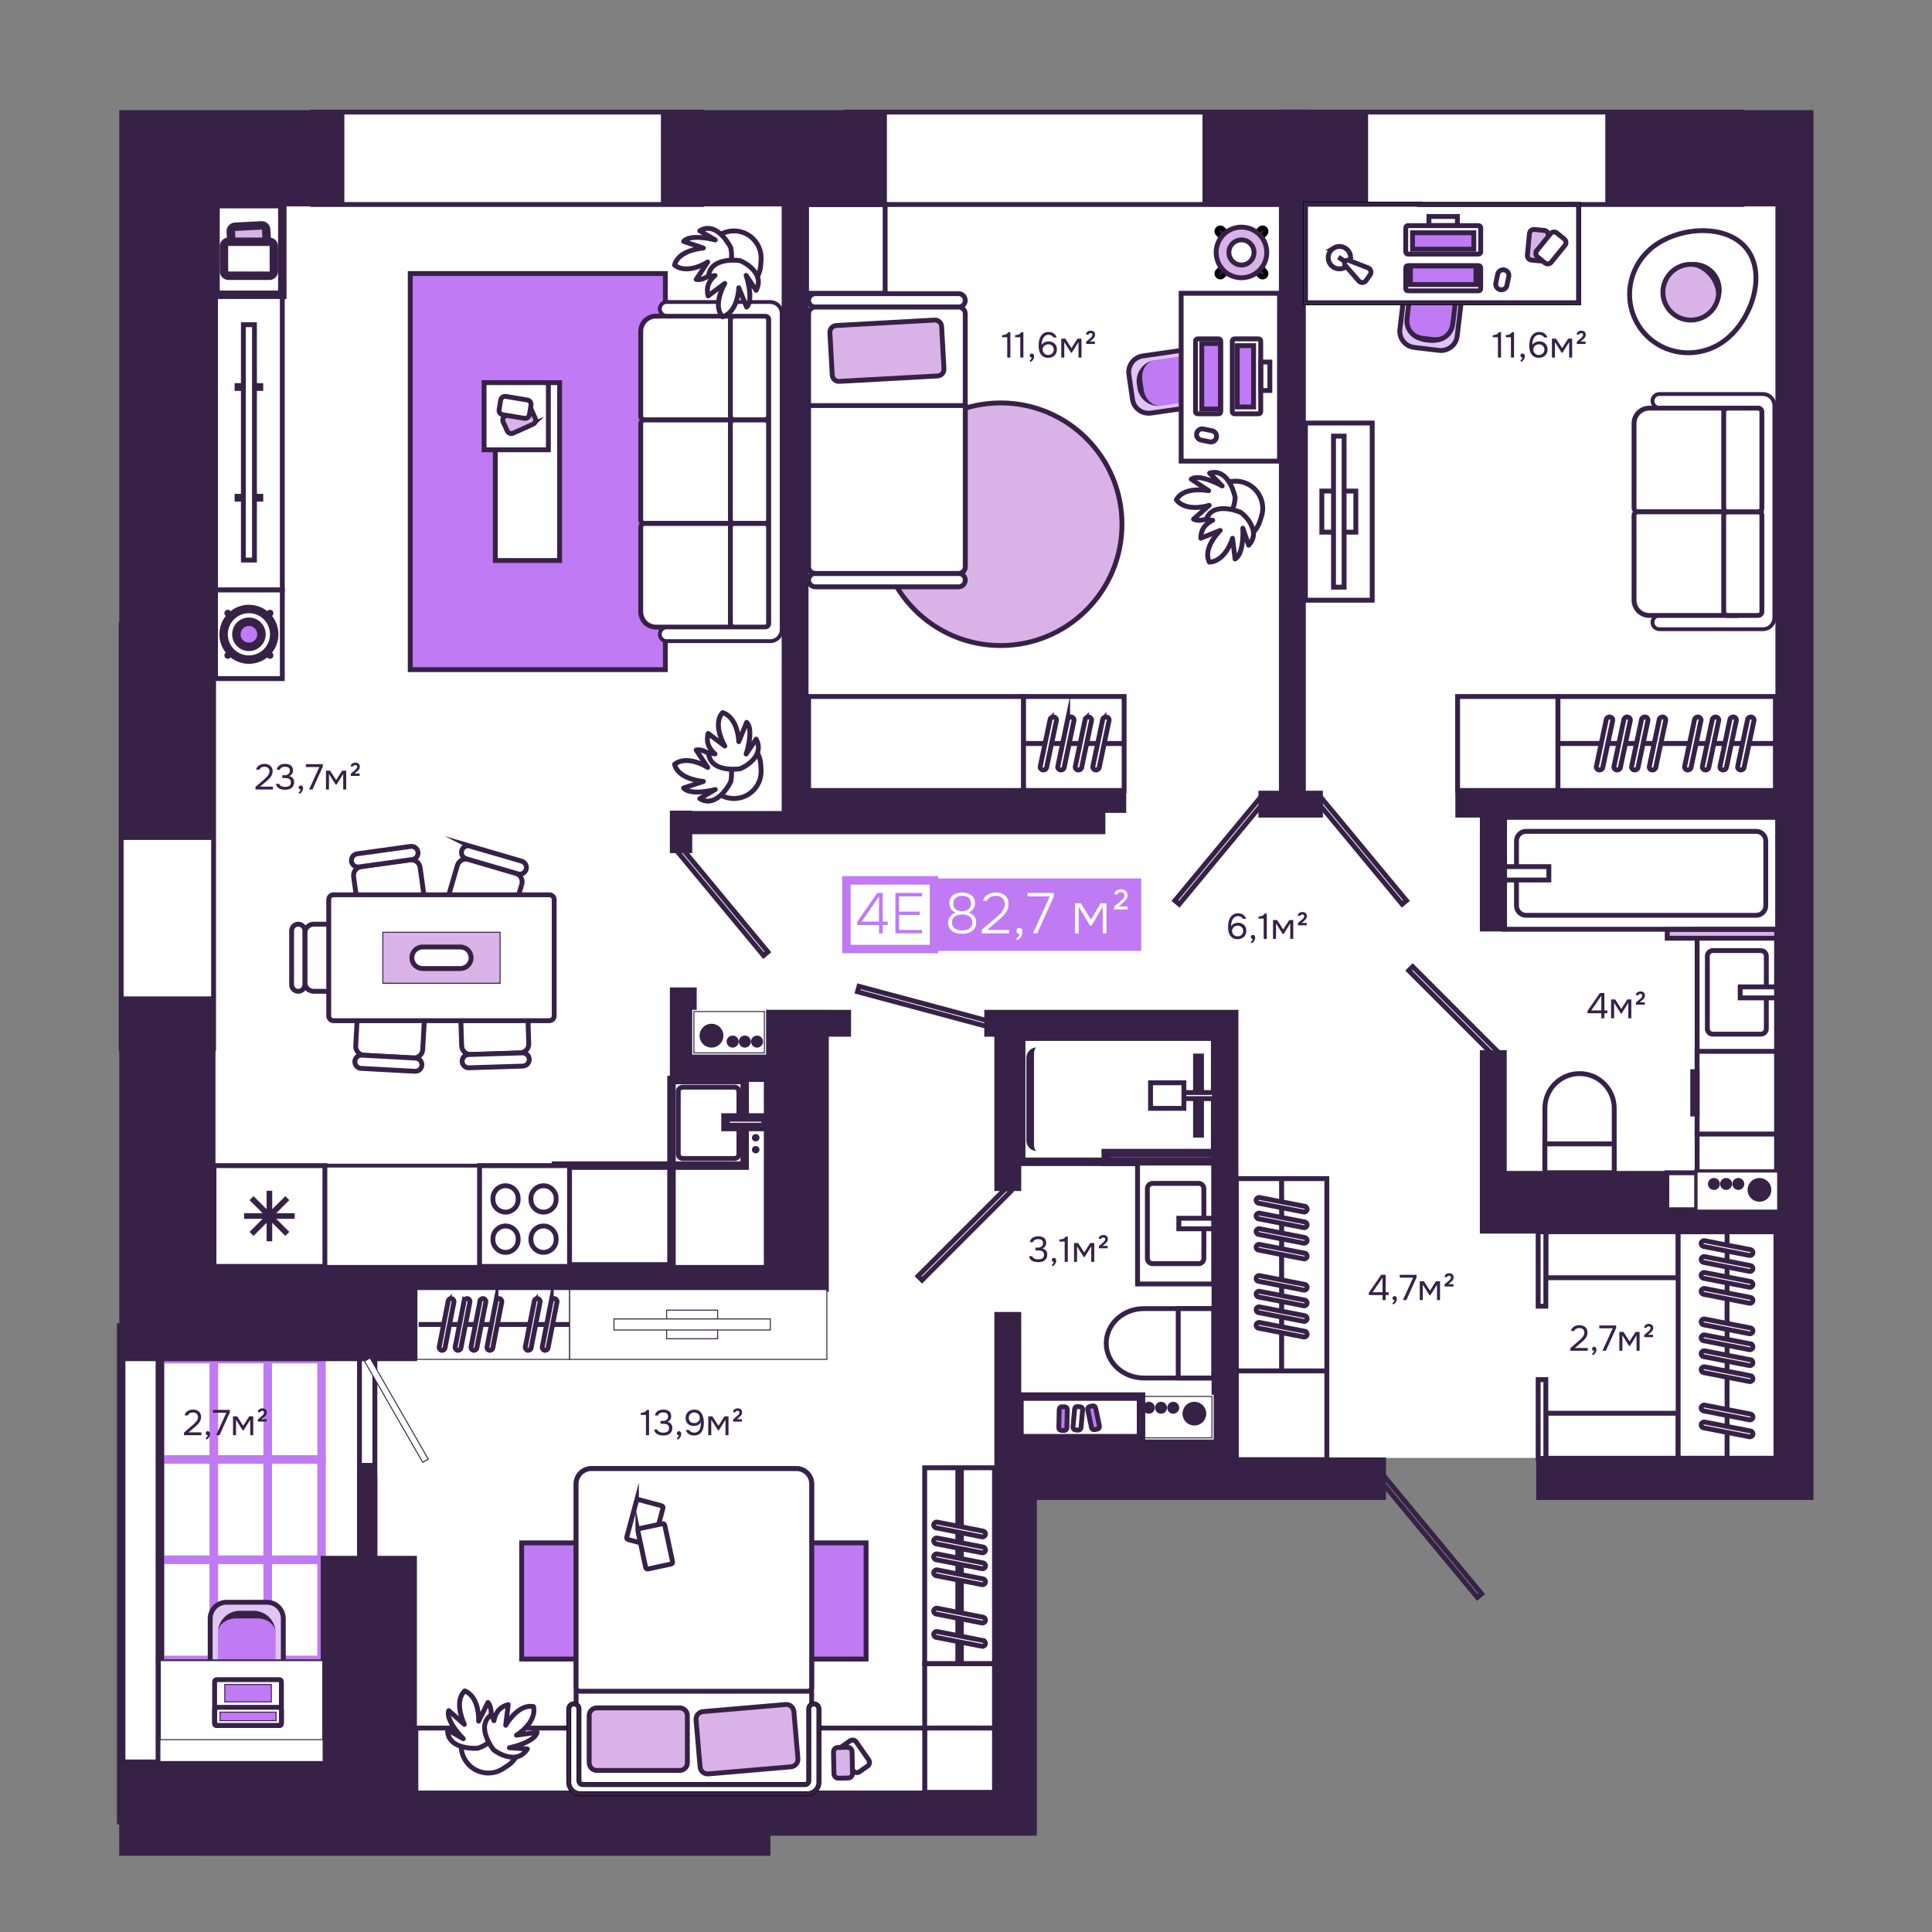 <?xml version="1.0" encoding="UTF-8"?>
<!DOCTYPE svg PUBLIC "-//W3C//DTD SVG 1.1//EN" "http://www.w3.org/Graphics/SVG/1.1/DTD/svg11.dtd">
<!-- Creator: CorelDRAW 2020 (64-Bit) -->
<svg xmlns="http://www.w3.org/2000/svg" xml:space="preserve" width="210mm" height="210mm" version="1.1" style="shape-rendering:geometricPrecision; text-rendering:geometricPrecision; image-rendering:optimizeQuality; fill-rule:evenodd; clip-rule:evenodd"
viewBox="0 0 21000 21000"
 xmlns:xlink="http://www.w3.org/1999/xlink"
 xmlns:xodm="http://www.corel.com/coreldraw/odm/2003">
 <rect x="0" y="0" width="21000" height="21000" fill="#808080" stroke="none"/>
 <defs>
  <style type="text/css">
   <![CDATA[
    .str6 {stroke:#372147;stroke-width:53.94;stroke-miterlimit:22.926}
    .str8 {stroke:#372147;stroke-width:41.35;stroke-miterlimit:22.926}
    .str3 {stroke:#372147;stroke-width:23.86;stroke-miterlimit:22.926}
    .str9 {stroke:black;stroke-width:52.92;stroke-miterlimit:22.926}
    .str0 {stroke:#372147;stroke-width:52.92;stroke-miterlimit:22.926}
    .str10 {stroke:#382348;stroke-width:52.92;stroke-miterlimit:22.926}
    .str11 {stroke:#382348;stroke-width:35.28;stroke-miterlimit:22.926}
    .str2 {stroke:#372147;stroke-width:91.7;stroke-miterlimit:22.926}
    .str1 {stroke:#BF7AF4;stroke-width:91.7;stroke-miterlimit:22.926}
    .str5 {stroke:#372147;stroke-width:61.2;stroke-miterlimit:22.926}
    .str4 {stroke:#372147;stroke-width:92.03;stroke-miterlimit:22.926}
    .str7 {stroke:#372147;stroke-width:52.92;stroke-linejoin:round;stroke-miterlimit:22.926}
    .fil9 {fill:none}
    .fil1 {fill:none;fill-rule:nonzero}
    .fil2 {fill:#372147}
    .fil7 {fill:white}
    .fil5 {fill:#372147;fill-rule:nonzero}
    .fil3 {fill:#BF7AF4;fill-rule:nonzero}
    .fil6 {fill:#D9B2E7;fill-rule:nonzero}
    .fil8 {fill:#E0C4F6;fill-rule:nonzero}
    .fil4 {fill:#FDFEFF;fill-rule:nonzero}
    .fil0 {fill:white;fill-rule:nonzero}
   ]]>
  </style>
   <clipPath id="id0">
    <path d="M627.71 310.55l19854.35 0 0 20312.53 -19854.35 0 0 -20312.53z"/>
   </clipPath>
 </defs>
 <g id="Слой_x0020_1">
  <g id="_2567092254816">
  </g>
  <g>
  </g>
  <g style="clip-path:url(#id0)">
   <g>
    <polygon class="fil0" points="19441.73,1233.69 1329.89,1233.69 1316.29,6808.36 1316.29,7083.73 1316.29,10965.32 1316.29,11319.34 1316.29,19622.36 11149.56,19622.36 11151.71,15846.82 19430.28,15846.82 "/>
    <rect class="fil1 str0" x="3399.81" y="1218.05" width="4227.66" height="1004.65"/>
    <rect class="fil1 str0" x="9198.85" y="1218.05" width="4976.84" height="1004.65"/>
    <rect class="fil1 str0" x="13958.16" y="1218.05" width="4976.84" height="1004.65"/>
    <rect class="fil1 str1" x="1739.11" y="15863.78" width="584.34" height="1090.19"/>
    <rect class="fil1 str1" x="2324.83" y="15863.78" width="584.34" height="1090.19"/>
    <rect class="fil1 str1" x="2910.68" y="15863.78" width="584.34" height="1090.19"/>
    <rect class="fil1 str1" x="1739.11" y="18044.17" width="584.34" height="1090.19"/>
    <rect class="fil1 str1" x="2324.83" y="18044.17" width="584.34" height="1090.19"/>
    <rect class="fil1 str1" x="2910.68" y="18044.17" width="584.34" height="1090.19"/>
    <rect class="fil1 str1" x="1739.11" y="14773.58" width="584.34" height="1090.19"/>
    <rect class="fil1 str1" x="2324.83" y="14773.58" width="584.34" height="1090.19"/>
    <rect class="fil1 str1" x="2910.68" y="14773.58" width="584.34" height="1090.19"/>
    <rect class="fil1 str1" x="1739.11" y="16953.97" width="584.34" height="1090.19"/>
    <rect class="fil1 str1" x="2324.83" y="16953.97" width="584.34" height="1090.19"/>
    <rect class="fil1 str1" x="2910.68" y="16953.97" width="584.34" height="1090.19"/>
    <rect class="fil1 str0" x="1317.01" y="6788.55" width="1004.65" height="4608.62"/>
    <rect class="fil1 str2" x="1317.36" y="14428.85" width="420.83" height="5356.41"/>
    <path class="fil2" d="M1296.37 1197.38l0.36 0 1045.57 0 1400.78 0 0 1046 -1400.78 0 0 6886.3 -1045.93 0 0 -7932.3zm5887.45 0l2456.5 0 0 1046 -852.04 0 0 6349.18 3453.27 0 0 242.91 -226.82 0 0 232.06 -4490.38 0 0 205.75 -243.29 0 0 -461.98 243.29 0 0 4.1 972.08 0 0 -146.11 0 -76.73 0 -6349.18 -1312.61 0 0 -1046zm10265.08 0l1849.65 0 413.08 0 0 14644.31 0 461.87 -0.48 0 0 0.24 -413.08 0 0 -0.24 -2599.67 0 0 -461.87 2599.67 0 0 -2432.88 -1167.99 0 -397.33 0 -1355.32 0 -30.9 0 -261.06 0 0 -1994.62 291.96 0 0 1313.56 1752.65 0 0 389.1 1167.99 0 0 -4230.32 -2920.64 0 0 1238.09 -291.96 0 0 -1238.09 -266.44 0 0 -291.91 266.44 0 0 -2.06 291.96 0 0 2.06 2920.64 0 0 -6351.24 -1849.17 0 0 -1046zm-3987.81 9779.04l-266.92 0 -24.93 0 -1523.2 0 -837.37 0 -109.65 0 0 291.85 109.17 0 0 1678.07 291.98 0 0 -1678.07 545.87 0 1523.2 0 0 4353.63 -2069.07 0 0 -1361.52 -291.98 0 0 1361.52 0 48.45 0 171.34 0 242.09 0 171.1 -0.23 0 0 3235.52 -2433.59 0 -721.04 0 -3121.57 0 0 -365.11 0 -2213.69 -442.42 0 0 -1010.14 -167.64 0 0 1010.14 -435.51 0 0 2213.69 -2190.54 0 0 1045.45 849.42 0 0 0.6 6229.3 0 0 -218.59 2895.94 0 0 -292.21 0 -170.14 0 -3186.84 3794.64 0 0 -461.87 -1603.86 0 0 -4865.27zm1409.37 -9779.04l-1800.13 0 0 1046.55 831.16 0 0 6350.69 -223.13 0 0 291.91 700.87 0 0 -291.91 -185.77 0 0 -6350.69 677 0 0 -1046.55zm-12528.16 9632.76l-1045.93 0 0 3965.25 1045.93 0 0 0 2190.42 0 0 -754.2 4475.93 0 0 -267.39 0 -24.57 0 -2480.96 242.1 0 0 -291.85 -242.1 0 0 -0.24 -704.92 0 0 0.24 0 291.85 0 170.5 -730.82 0 0 -705.88 -291.85 0 0 705.88 0 136.86 0 155.11 1022.67 0 0 2018.49 -3771.01 0 -2190.42 0 0 -2919.09z"/>
    <rect class="fil3" x="10158.75" y="9548.67" width="2245.79" height="787.49"/>
    <path class="fil4" d="M10610.96 10025.94c0,22.43 -4.41,41.4 -13.12,57.15 -8.24,15.75 -19.45,28.64 -33.53,38.54 -14.08,9.9 -30.43,17.18 -49.04,21.71 -18.25,4.54 -37.22,6.81 -57.15,6.81 -19.93,0 -39.14,-2.03 -57.75,-6.21 -18.26,-4.53 -34.37,-11.81 -48.45,-21.71 -14.07,-9.91 -25.29,-22.79 -33.52,-38.54 -8.36,-15.75 -12.53,-34.96 -12.53,-57.75 0,-13.24 2.15,-25.42 6.33,-36.63 4.53,-11.58 10.49,-21.96 17.89,-31.02 7.52,-9.19 16.23,-16.83 26.13,-23.03 10.38,-6.56 21.36,-11.81 32.93,-15.51 -22.31,-7.04 -39.49,-20.05 -51.54,-39.14 -12.05,-19.09 -18.02,-41.04 -18.02,-65.86 0,-19.93 3.94,-37.11 11.82,-51.55 7.87,-14.43 18.25,-26.25 31.02,-35.43 13.24,-9.07 28.16,-15.75 44.74,-19.81 16.58,-4.66 33.77,-6.92 51.55,-6.92 17.41,0 34.36,2.26 50.94,6.92 16.94,4.06 31.86,10.74 44.75,19.81 13.24,9.18 23.74,21 31.62,35.43 7.87,14.44 11.81,31.62 11.81,51.55 0,24.82 -6.45,46.65 -19.21,65.26 -12.89,18.14 -30.07,30.79 -51.55,37.83 24.82,7.04 44.87,20.16 60.26,39.14 15.75,18.61 23.62,41.64 23.62,68.96zm-152.24 -288.15c-13.61,0 -26.49,1.55 -38.54,4.89 -11.58,2.86 -21.72,7.88 -30.43,14.92 -8.71,6.67 -15.51,15.39 -20.52,26.12 -4.89,10.39 -7.4,22.91 -7.4,37.83 0,14.55 2.51,26.96 7.4,37.35 5.49,10.26 12.53,18.97 21.12,26.01 9.18,6.68 19.56,11.69 31.14,14.91 11.93,2.99 24.46,4.42 37.23,4.42 11.57,0 23.14,-1.67 34.83,-5.01 11.58,-3.35 21.96,-8.24 31.03,-14.92 9.54,-6.56 16.94,-14.92 22.31,-24.82 5.85,-9.9 8.71,-21.71 8.71,-35.44 0,-15.27 -2.51,-28.39 -7.4,-39.13 -4.53,-11.22 -11.21,-20.05 -19.92,-26.73 -8.71,-7.04 -18.97,-12.17 -31.02,-15.51 -11.58,-3.34 -24.46,-4.89 -38.54,-4.89zm0 201.76c-13.61,0 -27.09,1.67 -40.33,5.01 -13.25,2.87 -25.3,7.88 -36.04,14.92 -10.38,6.68 -18.85,15.51 -25.53,26.73 -6.21,10.73 -9.31,24.22 -9.31,40.33 0,16.22 3.1,29.82 9.31,41.04 6.68,11.22 15.15,20.28 25.53,27.32 10.38,6.69 22.08,11.34 35.44,14.32 13.24,2.86 26.84,4.3 40.93,4.3 14.08,0 27.56,-1.44 40.44,-4.3 13.25,-2.98 25.06,-7.63 35.32,-14.32 10.38,-7.04 18.61,-16.1 24.94,-27.32 6.2,-11.22 9.3,-24.82 9.3,-41.04 0,-16.11 -3.34,-29.6 -10.02,-40.33 -6.2,-11.22 -14.44,-20.05 -24.82,-26.73 -10.38,-7.04 -22.19,-12.05 -35.43,-14.92 -12.77,-3.34 -26.01,-5.01 -39.73,-5.01zm462.95 -112.99c0,-14.44 -2.51,-27.32 -7.52,-38.54 -4.89,-11.1 -11.81,-20.52 -20.4,-27.92 -8.72,-7.52 -19.1,-13.01 -31.15,-16.82 -11.93,-3.7 -24.81,-5.49 -38.42,-5.49 -20.4,0 -39.13,4.05 -56.55,12.41 -17.42,8.23 -30.07,21.71 -37.95,40.33l-45.34 0c4.18,-15.27 10.98,-28.52 20.53,-39.73 9.9,-11.58 21.35,-21.13 34.12,-28.64 13.24,-7.4 27.32,-12.77 42.24,-16.11 15.39,-3.34 30.42,-5.01 45.34,-5.01 19.45,0 37.47,2.74 54.05,8.11 16.59,5.37 30.9,13.24 42.84,23.63 12.52,10.38 21.95,23.38 28.63,39.13 7.04,15.27 10.5,33.17 10.5,53.46 0,19.8 -3.1,37.82 -9.31,54.05 -5.72,16.11 -13.6,31.26 -23.5,45.34 -10.02,14.08 -21.6,27.32 -34.84,39.73 -12.89,11.93 -26.25,23.99 -40.33,36.03l-125.52 107.39 238.51 0 0 37.35 -296.26 0 0 -38.54 126.71 -108.1c12.77,-11.22 26.49,-23.03 40.93,-35.44 14.91,-12.41 28.39,-25.42 40.45,-39.14 12.05,-13.6 21.95,-28.75 29.83,-45.34 8.23,-16.58 12.41,-33.88 12.41,-52.14zm158.57 260.23c12.05,0.48 20.52,4.77 25.53,13.13 5.37,7.87 7.87,17.3 7.4,28.51 0.47,18.62 -4.54,36.51 -14.92,53.46 -9.9,17.41 -23.74,29.82 -41.52,37.22l-10.02 -16.1c9.19,-5.85 16.58,-13.01 22.43,-21.72 6.2,-8.71 10.26,-19.09 12.41,-31.14 -10.74,0.83 -19.09,-1.67 -24.82,-7.4 -5.85,-6.21 -8.71,-14.56 -8.71,-24.82 0,-9.18 2.86,-16.58 8.71,-22.43 6.21,-5.73 14.08,-8.71 23.51,-8.71zm147.83 58.47l183.27 -401.98 -242.21 0 0 -37.23 285.64 0 0 37.94 -180.76 401.27 -45.94 0zm456.27 -327.41l65.15 0 108.1 177.66 105.59 -177.66 63.96 0 0 327.41 -40.93 0 0 -289.47 -121.82 206.18 -16.11 0 -123.01 -205.58 0 288.87 -40.93 0 0 -327.41zm484.66 -13.6c4.9,-4.18 10.38,-8.71 16.11,-13.72 5.85,-5.01 11.46,-10.39 16.83,-16.11 5.36,-5.85 9.9,-12.05 13.6,-18.61 3.82,-6.69 5.61,-13.73 5.61,-21.12 0.47,-12.06 -2.87,-21.24 -9.91,-27.45 -6.68,-6.2 -15.99,-9.3 -27.92,-9.3 -8.35,0 -15.99,1.91 -23.02,5.6 -7.04,3.7 -11.58,10.15 -13.73,19.33l-35.32 0c1.2,-10.02 3.94,-18.49 8,-25.53 4.65,-7.04 10.14,-12.77 16.82,-17.42 7.04,-4.89 14.68,-8.47 23.03,-10.5 8.59,-2.51 17.54,-3.7 26.61,-3.7 10.02,0 19.09,1.43 27.32,4.29 8.71,2.87 16.23,7.04 22.44,12.42 6.56,5.37 11.81,12.28 15.5,20.52 3.7,7.87 5.61,16.94 5.61,27.32 0,10.74 -1.91,20.53 -5.61,29.23 -3.34,8.24 -7.87,16.11 -13.71,23.63 -5.73,7.04 -12.41,13.84 -19.81,20.4 -7.04,6.21 -14.32,12.41 -21.72,18.73 -6.2,5.38 -12.65,10.5 -19.33,15.52 -6.56,4.89 -12.76,10.14 -18.61,15.51l98.79 0 0 31.62 -147.23 0 0 -29.12 59.65 -51.54z"/>
    <path class="fil5" d="M15061.72 13856.49l0 189.59 32.22 0 0 30.67 -32.22 0 0 54.89 -33.88 0 0 -54.89 -149.5 0 0 -25.29 134.7 -194.97 48.68 0zm-142.46 189.59l108.58 0 0 -158.81 -108.58 158.81zm238.88 86.39c-6.69,-0.59 -12.18,-2.75 -16.35,-6.68 -4.18,-3.82 -6.21,-9.07 -6.21,-15.51 0.24,-6.8 2.63,-12.06 7.04,-15.99 4.66,-4.18 9.91,-6.21 15.87,-6.21 7.52,0 13.49,2.75 17.9,8.12 4.77,5.49 7.04,13.12 7.04,23.03 0,5.48 -1.2,11.45 -3.46,17.89 -2.15,6.69 -5.01,12.89 -8.59,18.26 -3.58,5.49 -7.88,10.26 -12.89,14.43 -4.65,4.18 -9.55,7.17 -14.79,8.96l-9.31 -12.89c5.25,-3.58 10.02,-8.47 14.44,-14.8 4.65,-6.2 7.75,-12.4 9.31,-18.61zm90.55 -0.83l111.33 -244.01 -145.57 0 0 -31.14 182.91 0 0 28.04 -111.32 247.11 -37.35 0zm183.75 -205.11l44.27 0 66.58 102.73 65.38 -102.73 43.67 0 0 205.11 -32.69 0 0 -168.48 -72.42 115.98 -9.31 0 -72.78 -115.98 0 168.48 -32.7 0 0 -205.11zm308.68 0.36c2.62,-2.27 5.6,-4.9 8.94,-7.76 3.7,-3.1 7.04,-6.32 10.15,-9.66 3.1,-3.7 5.72,-7.28 7.75,-10.98 2.39,-3.82 3.7,-7.64 3.94,-11.22 0.24,-7.04 -1.67,-12.41 -5.85,-15.98 -3.93,-3.94 -9.19,-5.73 -15.99,-5.49 -5.12,0.24 -9.9,1.55 -13.95,3.94 -4.18,2.26 -6.57,6.32 -7.04,12.05l-27.21 0c0.24,-7.28 1.67,-13.49 4.18,-18.74 2.86,-5.13 6.56,-9.42 10.97,-12.76 4.66,-3.7 10.03,-6.21 15.99,-7.76 6.21,-1.91 12.53,-2.74 18.98,-2.74 14.07,-0.24 25.53,3.34 34.24,10.85 9.18,7.52 13.72,18.26 13.72,32.34 0,13.01 -3.7,23.98 -10.98,33.05 -7.28,8.83 -15.51,17.06 -24.82,24.58l-14.08 11.57 -7.04 5.85 55.37 0 0 25.77 -95.81 0 0 -23.74 38.54 -33.17z"/>
    <rect class="fil0" x="9200.27" y="9569.31" width="951.61" height="746.14"/>
    <rect class="fil1 str1" x="9200.27" y="9569.31" width="951.61" height="746.14"/>
    <path class="fil3" d="M9554.17 10054.57l-236.72 0 0 -32.33 217.4 -316.19 59.65 0 0 311.18 54.65 0 0 37.34 -54.65 0 0 90.69 -40.33 0 0 -90.69zm0 -311.29l-187.68 273.95 187.68 0 0 -273.95zm178.26 -37.23l288.87 0 0 37.23 -248.54 0 0 165.25 223.6 0 0 37.35 -223.6 0 0 162.03 248.54 0 0 37.35 -288.87 0 0 -439.21z"/>
    <path class="fil5" d="M17146.79 14586.12c7.04,-5.97 14.68,-12.41 22.91,-19.45 8.59,-7.28 16.58,-15.04 23.74,-23.39 7.64,-8.24 13.96,-16.94 19.09,-26.01 5.25,-9.43 8,-19.45 8.24,-30.43 0.47,-16.58 -4.3,-29.35 -14.44,-38.06 -10.15,-9.19 -23.51,-13.72 -40.09,-13.72 -13.25,0 -24.82,2.74 -34.61,8.23 -9.9,5.49 -16.34,13.36 -19.44,23.74l-36.28 0c1.92,-10.62 5.61,-19.92 11.34,-27.68 5.97,-7.99 13.12,-14.67 21.36,-19.8 8.59,-5.25 17.9,-9.07 28.04,-11.69 10.14,-2.63 20.52,-3.94 31.14,-3.94 12.76,0 24.46,1.91 35.08,5.49 10.62,3.34 19.8,8.47 27.56,15.15 7.87,6.8 13.84,15.15 17.9,25.29 4.41,9.91 6.68,21.24 6.68,33.89 0,12.77 -1.91,24.1 -5.85,34.24 -3.69,10.15 -8.71,19.45 -15.15,28.05 -6.2,8.59 -13.36,16.58 -21.48,24.09 -7.99,7.52 -16.35,15.04 -24.81,22.56l-69.69 58.82 140.08 0 0 30.78 -189.11 0 0 -28.04 77.79 -68.12zm180.76 96.88c-6.8,-0.48 -12.17,-2.75 -16.34,-6.56 -4.18,-3.94 -6.21,-9.07 -6.21,-15.64 0.24,-6.67 2.51,-12.05 6.92,-15.86 4.78,-4.18 10.02,-6.33 15.99,-6.33 7.52,0 13.48,2.75 17.9,8.24 4.65,5.48 7.04,13.12 7.04,22.91 0,5.48 -1.19,11.45 -3.46,17.89 -2.15,6.8 -5.01,12.89 -8.59,18.38 -3.7,5.37 -7.87,10.26 -12.89,14.31 -4.65,4.18 -9.54,7.17 -14.8,8.96l-9.3 -12.77c5.13,-3.7 10.02,-8.59 14.44,-14.8 4.65,-6.2 7.75,-12.52 9.3,-18.73zm90.57 -0.72l111.32 -244.12 -145.57 0 0 -31.14 182.92 0 0 28.04 -111.33 247.22 -37.34 0zm183.62 -205.1l44.39 0 66.58 102.73 65.39 -102.73 43.55 0 0 205.1 -32.7 0 0 -168.59 -72.3 115.98 -9.43 0 -72.78 -115.98 0 168.59 -32.7 0 0 -205.1zm308.8 0.35c2.62,-2.38 5.61,-4.89 8.95,-7.75 3.57,-3.1 7.04,-6.44 10.14,-9.78 3.1,-3.59 5.73,-7.28 7.75,-10.86 2.39,-3.94 3.58,-7.64 3.94,-11.34 0.24,-7.04 -1.79,-12.29 -5.85,-15.99 -3.93,-3.81 -9.3,-5.6 -15.98,-5.36 -5.25,0.23 -9.91,1.55 -14.08,3.81 -4.06,2.39 -6.45,6.45 -6.92,12.17l-27.33 0c0.36,-7.28 1.79,-13.6 4.3,-18.73 2.86,-5.25 6.56,-9.43 10.98,-12.88 4.65,-3.59 9.9,-6.21 15.87,-7.76 6.32,-1.79 12.64,-2.75 19.08,-2.75 14.08,-0.23 25.42,3.34 34.25,10.98 9.06,7.52 13.6,18.26 13.6,32.22 0,13 -3.58,23.98 -10.86,33.17 -7.28,8.71 -15.51,16.94 -24.94,24.46l-13.95 11.69 -7.04 5.85 55.24 0 0 25.65 -95.69 0 0 -23.75 38.54 -33.05z"/>
    <path class="fil5" d="M13381.15 10068.89c8.82,-13.48 20.04,-23.38 33.52,-29.59 13.49,-6.2 27.69,-9.3 42.72,-9.3 14.08,0 26.37,2.14 36.99,6.56 10.98,4.41 20.28,10.38 28.04,17.9 7.75,7.51 13.96,16.58 18.25,27.2 4.42,10.74 6.68,22.55 6.68,35.44 0,13.84 -2.38,26.24 -7.04,37.34 -4.65,11.22 -11.09,20.76 -19.45,28.88 -8.23,7.99 -18.25,14.2 -29.94,18.61 -11.46,4.41 -23.86,6.68 -37.35,6.68 -19.21,0 -35.43,-3.34 -48.68,-10.14 -13.24,-7.04 -23.98,-16.23 -32.33,-27.68 -8.24,-11.58 -14.32,-25.06 -18.26,-40.45 -3.58,-15.27 -5.61,-31.38 -5.85,-48.2 0,-21 1.55,-40.1 4.66,-57.28 3.1,-17.3 8.7,-33.17 16.7,-47.48 8.35,-14.56 19.69,-26.49 33.89,-35.8 14.31,-9.54 32.45,-14.44 54.53,-14.44 9.9,0 19.32,1.32 28.39,3.94 9.07,2.63 17.42,6.45 24.94,11.69 7.51,4.9 14.08,11.1 19.81,18.74 5.72,7.52 10.14,15.98 13.24,25.65l-35.44 0c-4.65,-9.67 -11.81,-16.94 -21.36,-21.83 -9.66,-4.9 -19.56,-7.4 -29.94,-7.4 -14.8,0 -27.21,3.58 -36.99,10.5 -9.91,7.04 -17.78,15.99 -23.75,26.85 -5.72,10.97 -9.9,23.02 -12.52,36.27 -2.27,12.88 -3.46,25.41 -3.46,37.34zm131.6 51.78c0,-8.59 -1.43,-16.34 -4.29,-23.38 -2.86,-7.28 -6.92,-13.48 -12.06,-18.73 -5.01,-5.37 -11.09,-9.55 -18.37,-12.41 -7.28,-3.1 -15.15,-4.66 -23.74,-4.66 -8.24,0 -16.23,1.44 -23.75,4.3 -7.28,2.51 -13.72,6.44 -19.44,11.69 -5.73,4.89 -10.39,10.98 -13.97,18.26 -3.34,7.28 -5.13,15.27 -5.13,24.1 0,8.35 1.55,15.99 4.78,23.03 3.1,6.92 7.39,13.01 12.76,18.26 5.49,5.12 11.82,9.3 19.09,12.4 7.52,2.87 15.63,4.3 24.11,4.3 8.59,0 16.46,-1.43 23.74,-4.3 7.52,-3.1 13.96,-7.15 19.09,-12.05 5.49,-5.13 9.66,-11.21 12.41,-18.25 3.22,-7.04 4.77,-14.56 4.77,-22.56zm105.48 85.56c-6.8,-0.48 -12.17,-2.75 -16.35,-6.56 -4.18,-3.94 -6.2,-9.07 -6.2,-15.64 0.24,-6.68 2.5,-12.05 6.92,-15.86 4.65,-4.18 10.02,-6.33 15.99,-6.33 7.52,0 13.48,2.74 17.89,8.23 4.66,5.49 7.04,13.13 7.04,22.91 0,5.49 -1.19,11.46 -3.57,17.9 -2.03,6.8 -4.9,12.88 -8.48,18.37 -3.7,5.37 -7.99,10.27 -12.88,14.33 -4.66,4.17 -9.55,7.15 -14.8,8.94l-9.31 -12.76c5.14,-3.7 10.03,-8.6 14.32,-14.8 4.77,-6.21 7.88,-12.53 9.43,-18.73zm151.29 -0.72l-33.88 0 0 -220.74 -56.08 0 0 -22.91c7.87,-0.59 14.91,-1.19 21.47,-2.02 6.45,-0.96 12.41,-2.63 17.9,-5.02 5.37,-2.38 10.38,-5.48 14.8,-9.3 4.41,-3.94 8.35,-8.95 12.05,-15.16l23.74 0 0 275.15zm67.78 -205.11l44.38 0 66.58 102.74 65.38 -102.74 43.55 0 0 205.11 -32.69 0 0 -168.59 -72.3 115.97 -9.43 0 -72.78 -115.97 0 168.59 -32.69 0 0 -205.11zm308.79 0.36c2.62,-2.38 5.6,-4.89 8.94,-7.75 3.58,-3.11 7.04,-6.45 10.15,-9.79 3.1,-3.57 5.72,-7.28 7.75,-10.85 2.27,-3.94 3.58,-7.64 3.94,-11.34 0.24,-6.92 -1.79,-12.29 -5.84,-15.87 -3.94,-3.94 -9.31,-5.73 -16,-5.49 -5.25,0.24 -9.9,1.55 -14.07,3.82 -4.06,2.39 -6.45,6.45 -6.92,12.17l-27.33 0c0.36,-7.28 1.67,-13.6 4.3,-18.73 2.86,-5.13 6.56,-9.43 10.97,-12.89 4.66,-3.58 9.91,-6.2 15.87,-7.75 6.33,-1.8 12.65,-2.75 19.1,-2.75 14.08,-0.24 25.41,3.46 34.24,10.98 9.07,7.52 13.6,18.25 13.6,32.22 0,13 -3.58,24.1 -10.86,33.16 -7.27,8.83 -15.51,16.95 -24.93,24.46l-13.97 11.7 -7.04 5.84 55.25 0 0 25.66 -95.69 0 0 -23.75 38.54 -33.05z"/>
    <path class="fil5" d="M11285.58 13719.28c-10.97,0 -21.95,-1.08 -33.17,-3.23 -10.85,-2.02 -21.12,-5.49 -30.66,-10.5 -9.43,-5.13 -17.42,-11.93 -24.22,-20.16 -6.45,-8.35 -10.62,-18.61 -12.41,-30.79l35.08 0c2.26,6.81 5.84,12.3 10.5,16.71 4.89,4.18 10.38,7.52 16.34,10.14 6.21,2.63 12.65,4.42 19.45,5.49 6.68,0.95 13.24,1.55 19.45,1.55 5.73,0 12.17,-0.6 19.45,-1.55 7.28,-1.07 13.96,-3.22 20.28,-6.68 6.45,-3.34 11.81,-8.23 15.87,-14.8 4.42,-6.68 6.68,-15.51 6.68,-26.36 0,-10.39 -2.15,-18.74 -6.2,-24.94 -3.94,-6.21 -9.19,-11.1 -15.63,-14.44 -6.21,-3.34 -13.37,-5.61 -21.36,-6.56 -7.88,-1.08 -15.75,-1.55 -23.75,-1.55l-26.48 0 0 -30.43 15.99 0c6.92,0 13.48,-0.12 19.45,-0.36 5.96,-0.48 12.52,-2.38 19.8,-5.49 8.35,-3.82 14.92,-9.3 19.81,-16.34 5.01,-7.28 7.63,-15.51 7.87,-24.94 0,-9.3 -1.55,-16.94 -4.65,-22.91 -3.22,-5.96 -7.28,-10.62 -12.53,-13.96 -5.13,-3.46 -10.98,-5.61 -17.54,-6.68 -6.44,-1.31 -13,-1.91 -19.8,-1.91 -5.49,0 -11.1,0.6 -17.07,1.91 -5.72,1.07 -11.21,2.86 -16.46,5.49 -4.89,2.62 -9.31,6.09 -13.13,10.5 -3.94,4.18 -6.68,9.19 -8.23,15.15l-33.88 0c1.55,-11.45 5.24,-21.12 10.97,-29.23 5.61,-7.99 12.65,-14.56 21,-19.81 8.59,-5.13 17.9,-8.95 28.04,-11.33 10.38,-2.27 20.88,-3.46 31.5,-3.46 11.69,0 22.55,1.31 32.69,3.94 10.38,2.26 19.45,6.32 27.21,12.05 7.75,5.48 13.96,12.65 18.37,21.83 4.66,9.07 6.92,20.05 6.92,33.05 0,4.9 -0.47,10.26 -1.55,15.99 -1.07,5.37 -2.98,10.86 -5.85,16.35 -2.86,5.37 -6.92,10.86 -12.41,16.34 -5.48,5.37 -12.64,9.91 -21.47,13.6 17.42,3.35 30.66,10.98 39.73,22.91 9.07,11.7 13.6,25.9 13.6,42.48l0 1.55c0,14.2 -2.5,26.61 -7.75,36.99 -4.9,10.02 -11.81,18.49 -20.64,25.29 -8.83,6.45 -19.21,11.22 -31.15,14.32 -11.93,3.1 -24.57,4.78 -38.06,4.78zm169.55 -2.39c-6.8,-0.48 -12.29,-2.74 -16.35,-6.56 -4.17,-3.94 -6.32,-9.19 -6.32,-15.63 0.36,-6.81 2.63,-12.05 7.04,-15.99 4.65,-4.18 10.03,-6.21 15.99,-6.21 7.51,0 13.48,2.75 17.9,8.24 4.65,5.36 7.04,13 7.04,22.91 0,5.48 -1.2,11.45 -3.58,17.89 -2.03,6.81 -4.89,12.89 -8.47,18.26 -3.7,5.49 -8,10.26 -12.89,14.44 -4.65,4.17 -9.67,7.16 -14.79,8.94l-9.31 -12.88c5.13,-3.58 9.9,-8.47 14.32,-14.68 4.65,-6.32 7.87,-12.53 9.42,-18.73zm151.29 -0.84l-33.88 0 0 -220.61 -56.08 0 0 -23.03c7.75,-0.48 14.91,-1.08 21.48,-1.91 6.44,-1.07 12.41,-2.74 17.89,-5.01 5.38,-2.39 10.39,-5.49 14.8,-9.43 4.42,-3.82 8.35,-8.95 12.05,-15.15l23.74 0 0 275.14zm67.78 -205.1l44.38 0 66.58 102.85 65.39 -102.85 43.55 0 0 205.1 -32.69 0 0 -168.47 -72.31 115.98 -9.43 0 -72.78 -115.98 0 168.47 -32.69 0 0 -205.1zm308.79 0.47c2.5,-2.38 5.49,-5.01 8.95,-7.87 3.58,-3.1 6.92,-6.32 10.14,-9.66 3.1,-3.7 5.61,-7.28 7.76,-10.86 2.26,-3.94 3.58,-7.76 3.82,-11.34 0.35,-7.03 -1.68,-12.28 -5.85,-15.99 -3.82,-3.81 -9.19,-5.72 -15.87,-5.48 -5.25,0.36 -9.91,1.67 -14.08,3.93 -4.18,2.39 -6.45,6.33 -6.92,12.06l-27.32 0c0.23,-7.28 1.67,-13.49 4.29,-18.62 2.86,-5.25 6.44,-9.55 10.86,-12.88 4.77,-3.58 10.02,-6.21 15.99,-7.76 6.2,-1.79 12.65,-2.75 19.09,-2.75 13.96,-0.24 25.41,3.35 34.24,10.86 9.07,7.52 13.6,18.38 13.6,32.34 0,13 -3.57,23.98 -10.85,33.05 -7.28,8.83 -15.63,17.06 -24.94,24.58l-13.96 11.69 -7.04 5.85 55.24 0 0 25.65 -95.69 0 0 -23.74 38.54 -33.06z"/>
    <path class="fil5" d="M16315.63 3886.2l-33.89 0 0 -220.69 -56.08 0 0 -22.96c7.76,-0.52 14.92,-1.17 21.48,-1.94 6.44,-1.04 12.41,-2.74 17.89,-5.07 5.38,-2.33 10.39,-5.45 14.8,-9.33 4.42,-3.9 8.35,-8.96 12.05,-15.19l23.75 0 0 275.18zm141.39 0l-33.89 0 0 -220.69 -56.08 0 0 -22.96c7.76,-0.52 14.92,-1.17 21.48,-1.94 6.44,-1.04 12.41,-2.74 17.9,-5.07 5.37,-2.33 10.38,-5.45 14.79,-9.33 4.42,-3.9 8.36,-8.96 12.05,-15.19l23.75 0 0 275.18zm91.51 0.77c-6.68,-0.52 -12.17,-2.72 -16.34,-6.62 -4.18,-3.89 -6.21,-9.08 -6.21,-15.56 0.24,-6.75 2.63,-12.07 7.04,-15.96 4.66,-4.15 9.91,-6.23 15.99,-6.23 7.52,0 13.48,2.73 17.9,8.17 4.65,5.46 6.92,13.12 6.92,22.97 0,5.45 -1.19,11.42 -3.46,17.9 -2.03,6.75 -4.89,12.85 -8.59,18.3 -3.58,5.44 -7.88,10.25 -12.77,14.39 -4.77,4.15 -9.66,7.15 -14.8,8.96l-9.42 -12.85c5.25,-3.62 10.02,-8.55 14.44,-14.78 4.65,-6.23 7.75,-12.46 9.3,-18.69zm106.91 -137.39c8.83,-13.5 20.05,-23.35 33.53,-29.58 13.48,-6.22 27.8,-9.34 42.83,-9.34 13.96,0 26.37,2.2 36.99,6.62 10.86,4.41 20.17,10.38 28.04,17.9 7.76,7.53 13.84,16.61 18.26,27.25 4.41,10.63 6.56,22.44 6.56,35.41 0,13.76 -2.27,26.2 -6.92,37.37 -4.77,11.16 -11.22,20.75 -19.45,28.79 -8.35,8.06 -18.37,14.28 -30.07,18.69 -11.33,4.42 -23.86,6.62 -37.34,6.62 -19.21,0 -35.44,-3.38 -48.69,-10.12 -13.12,-7.01 -23.98,-16.22 -32.21,-27.63 -8.35,-11.68 -14.44,-25.17 -18.37,-40.49 -3.59,-15.3 -5.49,-31.39 -5.85,-48.26 0,-21.01 1.67,-40.09 4.77,-57.21 3.1,-17.39 8.59,-33.2 16.71,-47.49 8.23,-14.52 19.56,-26.46 33.88,-35.8 14.2,-9.6 32.33,-14.41 54.41,-14.41 9.9,0 19.33,1.3 28.4,3.9 9.19,2.59 17.42,6.48 24.93,11.67 7.52,4.93 14.21,11.16 19.93,18.69 5.61,7.53 10.02,16.08 13.13,25.69l-35.32 0c-4.65,-9.61 -11.81,-16.87 -21.48,-21.8 -9.55,-4.93 -19.57,-7.4 -29.95,-7.4 -14.79,0 -27.08,3.51 -36.98,10.51 -9.79,7.01 -17.79,15.97 -23.75,26.86 -5.72,10.9 -9.78,22.97 -12.41,36.2 -2.38,12.97 -3.58,25.43 -3.58,37.36zm131.61 51.77c0,-8.57 -1.43,-16.35 -4.3,-23.36 -2.86,-7.27 -6.8,-13.48 -12.05,-18.67 -4.89,-5.45 -10.97,-9.61 -18.25,-12.46 -7.28,-3.11 -15.28,-4.68 -23.75,-4.68 -8.35,0 -16.23,1.44 -23.74,4.29 -7.28,2.6 -13.84,6.48 -19.45,11.68 -5.73,4.92 -10.38,11.02 -14.08,18.29 -3.34,7.27 -5.01,15.31 -5.01,24.12 0,8.31 1.55,15.97 4.65,22.97 3.1,7.01 7.4,13.11 12.89,18.3 5.37,5.19 11.81,9.34 18.97,12.45 7.51,2.85 15.63,4.29 24.22,4.29 8.47,0 16.47,-1.44 23.75,-4.29 7.51,-3.11 13.84,-7.13 18.97,-12.06 5.49,-5.19 9.66,-11.29 12.53,-18.29 3.1,-7.02 4.65,-14.54 4.65,-22.58zm81.73 -120.27l44.39 0 66.58 102.76 65.38 -102.76 43.55 0 0 205.12 -32.69 0 0 -168.54 -72.42 115.99 -9.31 0 -72.79 -115.99 0 168.54 -32.69 0 0 -205.12zm308.79 0.39c2.51,-2.33 5.49,-4.94 8.95,-7.79 3.58,-3.11 6.92,-6.36 10.03,-9.72 3.22,-3.64 5.72,-7.27 7.87,-10.91 2.27,-3.89 3.58,-7.64 3.82,-11.28 0.36,-7.01 -1.67,-12.33 -5.85,-15.96 -3.82,-3.89 -9.19,-5.7 -15.87,-5.45 -5.25,0.26 -9.9,1.56 -14.08,3.9 -4.17,2.33 -6.44,6.35 -6.92,12.06l-27.32 0c0.23,-7.26 1.67,-13.49 4.29,-18.68 2.87,-5.19 6.45,-9.48 10.86,-12.84 4.77,-3.64 10.02,-6.23 15.99,-7.79 6.2,-1.82 12.65,-2.72 19.09,-2.72 13.96,-0.26 25.41,3.36 34.24,10.89 9.07,7.53 13.61,18.29 13.61,32.32 0,12.96 -3.58,23.99 -10.86,33.07 -7.28,8.83 -15.63,17 -24.94,24.52l-13.96 11.68 -7.04 5.83 55.24 0 0 25.69 -95.69 0 0 -23.74 38.54 -33.08z"/>
    <path class="fil5" d="M10982.28 3886.2l-33.89 0 0 -220.69 -56.08 0 0 -22.96c7.76,-0.52 14.92,-1.17 21.48,-1.94 6.44,-1.04 12.41,-2.74 17.9,-5.07 5.37,-2.33 10.38,-5.45 14.79,-9.33 4.42,-3.9 8.35,-8.96 12.06,-15.19l23.74 0 0 275.18zm141.39 0l-33.89 0 0 -220.69 -56.08 0 0 -22.96c7.76,-0.52 14.92,-1.17 21.48,-1.94 6.45,-1.04 12.41,-2.74 17.9,-5.07 5.37,-2.33 10.38,-5.45 14.79,-9.33 4.42,-3.9 8.35,-8.96 12.06,-15.19l23.74 0 0 275.18zm91.51 0.77c-6.68,-0.52 -12.16,-2.72 -16.34,-6.62 -4.18,-3.89 -6.21,-9.08 -6.21,-15.56 0.24,-6.75 2.63,-12.07 7.04,-15.96 4.66,-4.15 9.91,-6.23 15.87,-6.23 7.64,0 13.6,2.73 18.02,8.17 4.65,5.46 6.92,13.12 6.92,22.97 0,5.45 -1.19,11.42 -3.46,17.9 -2.03,6.75 -4.89,12.85 -8.59,18.3 -3.58,5.44 -7.88,10.25 -12.89,14.39 -4.65,4.15 -9.54,7.15 -14.68,8.96l-9.42 -12.85c5.25,-3.62 10.02,-8.55 14.44,-14.78 4.65,-6.23 7.75,-12.46 9.3,-18.69zm106.91 -137.39c8.83,-13.5 20.05,-23.35 33.53,-29.58 13.49,-6.22 27.8,-9.34 42.83,-9.34 13.97,0 26.38,2.2 36.99,6.62 10.86,4.41 20.17,10.38 28.04,17.9 7.76,7.53 13.84,16.61 18.26,27.25 4.41,10.63 6.56,22.44 6.56,35.41 0,13.76 -2.26,26.2 -6.92,37.37 -4.77,11.16 -11.21,20.75 -19.57,28.79 -8.23,8.06 -18.25,14.28 -29.94,18.69 -11.34,4.42 -23.87,6.62 -37.35,6.62 -19.21,0 -35.44,-3.38 -48.68,-10.12 -13.13,-7.01 -23.99,-16.22 -32.22,-27.63 -8.35,-11.68 -14.44,-25.17 -18.37,-40.49 -3.58,-15.3 -5.49,-31.39 -5.85,-48.26 0,-21.01 1.55,-40.09 4.77,-57.21 3.11,-17.39 8.59,-33.2 16.71,-47.49 8.23,-14.52 19.56,-26.46 33.88,-35.8 14.2,-9.6 32.34,-14.41 54.41,-14.41 9.9,0 19.33,1.3 28.4,3.9 9.19,2.59 17.42,6.48 24.94,11.67 7.51,4.93 14.2,11.16 19.92,18.69 5.61,7.53 10.02,16.08 13.13,25.69l-35.32 0c-4.77,-9.61 -11.81,-16.87 -21.48,-21.8 -9.54,-4.93 -19.56,-7.4 -29.95,-7.4 -14.79,0 -27.08,3.51 -36.98,10.51 -9.79,7.01 -17.78,15.97 -23.75,26.86 -5.73,10.9 -9.78,22.97 -12.41,36.2 -2.38,12.97 -3.58,25.43 -3.58,37.36zm131.61 51.77c0,-8.57 -1.43,-16.35 -4.3,-23.36 -2.86,-7.27 -6.91,-13.48 -12.05,-18.67 -4.89,-5.45 -10.97,-9.61 -18.25,-12.46 -7.28,-3.11 -15.28,-4.68 -23.75,-4.68 -8.35,0 -16.22,1.44 -23.74,4.29 -7.28,2.6 -13.84,6.48 -19.45,11.68 -5.72,4.92 -10.38,11.02 -14.08,18.29 -3.34,7.27 -5.01,15.31 -5.01,24.12 0,8.31 1.55,15.97 4.65,22.97 3.11,7.01 7.4,13.11 12.89,18.3 5.37,5.19 11.81,9.34 18.97,12.45 7.52,2.85 15.63,4.29 24.22,4.29 8.47,0 16.47,-1.44 23.75,-4.29 7.52,-3.11 13.84,-7.13 18.97,-12.06 5.49,-5.19 9.66,-11.29 12.53,-18.29 3.1,-7.02 4.65,-14.54 4.65,-22.58zm81.73 -120.27l44.39 0 66.58 102.76 65.38 -102.76 43.55 0 0 205.12 -32.69 0 0 -168.54 -72.43 115.99 -9.3 0 -72.79 -115.99 0 168.54 -32.69 0 0 -205.12zm308.79 0.39c2.51,-2.33 5.49,-4.94 8.95,-7.79 3.58,-3.11 6.92,-6.36 10.03,-9.72 3.22,-3.64 5.72,-7.27 7.87,-10.91 2.27,-3.89 3.58,-7.64 3.82,-11.28 0.36,-7.01 -1.67,-12.33 -5.85,-15.96 -3.82,-3.89 -9.18,-5.7 -15.87,-5.45 -5.25,0.26 -9.9,1.56 -14.08,3.9 -4.17,2.33 -6.44,6.35 -6.92,12.06l-27.32 0c0.24,-7.26 1.67,-13.49 4.29,-18.68 2.87,-5.19 6.45,-9.48 10.86,-12.84 4.78,-3.64 10.02,-6.23 15.99,-7.79 6.21,-1.82 12.65,-2.72 19.09,-2.72 13.96,-0.26 25.42,3.36 34.25,10.89 9.06,7.53 13.6,18.29 13.6,32.32 0,12.96 -3.58,23.99 -10.86,33.07 -7.28,8.83 -15.63,17 -24.94,24.52l-13.96 11.68 -7.04 5.83 55.25 0 0 25.69 -95.69 0 0 -23.74 38.53 -33.08z"/>
    <path class="fil5" d="M2855.12 8485.16c7.04,-5.97 14.68,-12.45 23.03,-19.46 8.59,-7.27 16.47,-15.05 23.74,-23.36 7.52,-8.29 13.85,-16.99 19.1,-26.07 5.13,-9.34 7.87,-19.46 8.11,-30.36 0.59,-16.6 -4.3,-29.32 -14.32,-38.14 -10.14,-9.08 -23.5,-13.63 -40.09,-13.63 -13.24,0 -24.82,2.72 -34.72,8.18 -9.78,5.45 -16.35,13.36 -19.45,23.74l-36.15 0c1.79,-10.64 5.61,-19.85 11.21,-27.63 5.97,-8.05 13.13,-14.67 21.48,-19.86 8.59,-5.19 17.9,-9.08 28.04,-11.67 10.02,-2.6 20.4,-3.89 31.14,-3.89 12.65,0 24.34,1.82 34.96,5.44 10.62,3.38 19.93,8.44 27.69,15.18 7.75,6.75 13.71,15.19 17.89,25.31 4.41,9.85 6.57,21.14 6.57,33.86 0,12.71 -1.92,24.13 -5.85,34.24 -3.58,10.12 -8.71,19.46 -15.16,28.03 -6.2,8.56 -13.36,16.61 -21.35,24.13 -8.12,7.53 -16.35,15.06 -24.94,22.57l-69.68 58.78 140.07 0 0 30.75 -189.11 0 0 -28.03 77.79 -68.11zm244.24 99.25c-10.85,0 -21.95,-1.04 -33.05,-3.11 -10.97,-2.08 -21.12,-5.59 -30.78,-10.51 -9.31,-5.19 -17.42,-11.94 -24.1,-20.24 -6.56,-8.3 -10.62,-18.56 -12.53,-30.75l35.08 0c2.38,6.74 5.84,12.33 10.5,16.73 4.89,4.15 10.38,7.53 16.35,10.13 6.2,2.59 12.76,4.4 19.45,5.44 6.8,1.04 13.24,1.56 19.44,1.56 5.73,0 12.29,-0.52 19.45,-1.56 7.28,-1.04 14.08,-3.24 20.28,-6.61 6.45,-3.38 11.82,-8.3 15.99,-14.79 4.42,-6.75 6.57,-15.58 6.57,-26.47 0,-10.38 -2.03,-18.68 -6.21,-24.91 -3.93,-6.23 -9.07,-11.03 -15.51,-14.41 -6.32,-3.36 -13.36,-5.56 -21.48,-6.61 -7.75,-1.03 -15.63,-1.56 -23.74,-1.56l-26.49 0 0 -30.35 15.99 0c7.04,0 13.48,-0.13 19.45,-0.4 5.96,-0.51 12.64,-2.33 19.92,-5.44 8.24,-3.89 14.92,-9.34 19.81,-16.34 4.89,-7.27 7.52,-15.58 7.75,-24.92 0,-9.34 -1.55,-16.99 -4.65,-22.97 -3.1,-5.96 -7.28,-10.63 -12.41,-14 -5.24,-3.38 -11.09,-5.57 -17.54,-6.62 -6.56,-1.29 -13.12,-1.94 -19.92,-1.94 -5.37,0 -11.1,0.65 -17.07,1.94 -5.72,1.05 -11.21,2.86 -16.34,5.45 -4.89,2.6 -9.31,6.09 -13.24,10.51 -3.94,4.15 -6.57,9.21 -8.12,15.17l-33.89 0c1.56,-11.41 5.14,-21.14 10.86,-29.18 5.73,-8.04 12.77,-14.66 21,-19.85 8.6,-5.19 17.9,-8.95 28.04,-11.29 10.38,-2.34 20.88,-3.5 31.5,-3.5 11.69,0 22.55,1.29 32.7,3.89 10.38,2.33 19.45,6.36 27.32,12.07 7.76,5.45 13.84,12.72 18.25,21.79 4.66,9.09 7.04,20.11 7.04,33.08 0,4.94 -0.59,10.25 -1.55,15.97 -1.07,5.44 -2.98,10.89 -5.84,16.34 -2.87,5.44 -7.04,10.89 -12.53,16.35 -5.37,5.45 -12.53,9.99 -21.36,13.62 17.42,3.37 30.66,11.03 39.73,22.96 9.07,11.68 13.6,25.82 13.6,42.43l0 1.55c0,14.27 -2.62,26.59 -7.75,36.98 -5.01,10.12 -11.81,18.55 -20.64,25.29 -8.83,6.49 -19.21,11.29 -31.14,14.4 -11.94,3.12 -24.7,4.68 -38.19,4.68zm169.55 -2.34c-6.68,-0.51 -12.16,-2.72 -16.34,-6.62 -4.18,-3.89 -6.21,-9.08 -6.21,-15.56 0.24,-6.75 2.63,-12.08 7.04,-15.96 4.66,-4.16 9.91,-6.23 15.87,-6.23 7.52,0 13.48,2.73 17.9,8.17 4.77,5.45 7.04,13.12 7.04,22.97 0,5.45 -1.19,11.42 -3.46,17.9 -2.15,6.75 -5.01,12.85 -8.59,18.3 -3.58,5.44 -7.88,10.25 -12.89,14.4 -4.65,4.14 -9.54,7.14 -14.79,8.95l-9.31 -12.85c5.25,-3.63 10.02,-8.55 14.44,-14.78 4.65,-6.23 7.75,-12.46 9.3,-18.69zm90.56 -0.77l111.33 -244.04 -145.57 0 0 -31.14 182.91 0 0 28.02 -111.32 247.16 -37.35 0zm183.75 -205.12l44.27 0 66.58 102.75 65.38 -102.75 43.68 0 0 205.12 -32.7 0 0 -168.54 -72.42 115.99 -9.31 0 -72.78 -115.99 0 168.54 -32.7 0 0 -205.12zm308.68 0.39c2.62,-2.34 5.6,-4.92 8.94,-7.79 3.59,-3.11 7.04,-6.35 10.15,-9.72 3.1,-3.64 5.72,-7.27 7.75,-10.91 2.39,-3.89 3.7,-7.65 3.94,-11.29 0.24,-7 -1.67,-12.32 -5.84,-15.95 -3.95,-3.89 -9.19,-5.7 -16,-5.45 -5.13,0.26 -9.9,1.56 -13.96,3.9 -4.17,2.33 -6.56,6.35 -7.04,12.07l-27.2 0c0.24,-7.27 1.67,-13.5 4.18,-18.69 2.86,-5.19 6.56,-9.48 10.97,-12.84 4.66,-3.64 10.03,-6.23 15.99,-7.79 6.21,-1.82 12.53,-2.72 18.97,-2.72 14.09,-0.27 25.42,3.37 34.25,10.89 9.18,7.53 13.72,18.29 13.72,32.31 0,12.97 -3.7,24 -10.98,33.08 -7.27,8.83 -15.51,17 -24.93,24.52l-13.97 11.68 -7.03 5.83 55.36 0 0 25.69 -95.81 0 0 -23.74 38.54 -33.08z"/>
    <path class="fil5" d="M7054.96 15600.07l-33.88 0 0 -220.74 -56.09 0 0 -22.9c7.88,-0.6 14.92,-1.2 21.48,-2.03 6.44,-0.96 12.41,-2.63 17.9,-5.01 5.37,-2.39 10.38,-5.5 14.79,-9.31 4.42,-3.94 8.36,-8.95 12.05,-15.15l23.75 0 0 275.14zm154.99 3.1c-10.86,0 -21.95,-1.07 -33.05,-3.1 -10.97,-2.15 -21.12,-5.61 -30.78,-10.5 -9.31,-5.25 -17.42,-11.93 -24.1,-20.29 -6.57,-8.23 -10.62,-18.49 -12.53,-30.78l35.08 0c2.38,6.8 5.84,12.41 10.5,16.83 4.89,4.05 10.38,7.51 16.34,10.02 6.21,2.62 12.77,4.41 19.45,5.49 6.8,1.07 13.25,1.55 19.45,1.55 5.73,0 12.17,-0.48 19.45,-1.55 7.28,-1.08 14.08,-3.22 20.28,-6.57 6.45,-3.45 11.81,-8.35 15.99,-14.79 4.41,-6.8 6.57,-15.63 6.57,-26.49 0,-10.38 -2.03,-18.73 -6.21,-24.93 -3.94,-6.21 -9.07,-10.99 -15.51,-14.44 -6.33,-3.35 -13.36,-5.49 -21.48,-6.57 -7.75,-1.07 -15.63,-1.55 -23.74,-1.55l-26.49 0 0 -30.3 15.99 0c7.04,0 13.48,-0.24 19.45,-0.48 5.96,-0.48 12.65,-2.27 19.92,-5.37 8.23,-3.94 14.92,-9.43 19.81,-16.35 4.89,-7.28 7.51,-15.63 7.75,-24.93 0,-9.31 -1.55,-17.07 -4.65,-23.03 -3.1,-5.97 -7.28,-10.62 -12.41,-13.96 -5.25,-3.34 -11.1,-5.61 -17.54,-6.68 -6.56,-1.2 -13.12,-1.92 -19.92,-1.92 -5.37,0 -11.1,0.72 -17.07,1.92 -5.72,1.07 -11.21,2.86 -16.34,5.48 -4.89,2.63 -9.31,6.09 -13.24,10.5 -3.94,4.18 -6.57,9.19 -8.12,15.16l-33.89 0c1.55,-11.34 5.13,-21.12 10.86,-29.11 5.73,-8.12 12.77,-14.68 21,-19.93 8.59,-5.13 17.9,-8.95 28.04,-11.22 10.38,-2.38 20.88,-3.58 31.5,-3.58 11.69,0 22.55,1.31 32.69,3.94 10.38,2.38 19.45,6.33 27.33,12.05 7.75,5.49 13.84,12.77 18.25,21.83 4.66,9.07 7.04,20.05 7.04,33.06 0,4.89 -0.59,10.26 -1.55,15.99 -1.07,5.48 -2.98,10.86 -5.84,16.34 -2.87,5.49 -7.04,10.86 -12.53,16.35 -5.37,5.49 -12.53,10.02 -21.36,13.6 17.42,3.34 30.54,10.98 39.73,23.03 9.07,11.57 13.6,25.77 13.6,42.36l0 1.55c0,14.32 -2.62,26.6 -7.75,36.99 -5.02,10.14 -11.82,18.61 -20.65,25.29 -8.83,6.44 -19.2,11.34 -31.13,14.44 -11.94,3.1 -24.7,4.65 -38.19,4.65zm169.55 -2.39c-6.68,-0.47 -12.17,-2.74 -16.34,-6.56 -4.18,-3.93 -6.21,-9.07 -6.21,-15.63 0.24,-6.68 2.63,-12.05 7.04,-15.87 4.66,-4.17 9.91,-6.32 15.87,-6.32 7.52,0 13.49,2.74 17.9,8.23 4.77,5.49 7.04,13.13 7.04,22.91 0,5.49 -1.2,11.45 -3.46,17.9 -2.15,6.8 -5.01,12.89 -8.59,18.37 -3.59,5.37 -7.88,10.26 -12.89,14.32 -4.65,4.18 -9.55,7.16 -14.79,8.95l-9.31 -12.77c5.25,-3.69 10.02,-8.59 14.44,-14.79 4.65,-6.21 7.75,-12.41 9.3,-18.74zm238.88 -142.82c-3.59,7.52 -8.36,14.08 -13.97,19.45 -5.72,5.25 -12.05,9.55 -19.09,12.89 -7.04,3.34 -14.43,5.84 -22.19,7.39 -7.52,1.32 -15.15,1.92 -23.03,1.92 -12.17,0 -23.5,-1.79 -34.24,-5.37 -10.62,-3.94 -19.93,-9.55 -28.04,-16.83 -7.76,-7.28 -13.96,-16.23 -18.61,-26.85 -4.66,-10.62 -7.05,-22.9 -7.05,-36.98 0,-13.73 2.39,-26.13 7.05,-37.35 4.65,-11.45 11.09,-21.12 19.44,-29.23 8.59,-7.99 18.62,-14.2 29.95,-18.61 11.46,-4.42 24.58,-6.69 39.38,-6.69 20.16,0 36.99,4.66 50.11,13.72 13.25,8.83 23.74,20.17 31.62,34.25 7.75,13.96 13.24,29.71 16.35,47.01 3.1,17.42 4.65,34.6 4.65,51.43 0,18.73 -2.27,36.98 -6.68,54.88 -4.06,17.66 -10.98,32.69 -20.64,45.1 -8.23,10.98 -19.09,19.45 -32.69,25.78 -13.13,6.2 -29.12,9.3 -47.85,9.3 -9.79,0 -19.57,-1.19 -29.12,-3.46 -9.42,-2.62 -17.89,-6.44 -25.77,-11.33 -7.75,-5.26 -14.43,-11.46 -20.16,-18.73 -5.73,-7.52 -9.91,-16.35 -12.53,-26.38l37.35 0c4.41,9.79 11.81,17.18 22.19,22.08 10.73,4.77 21.35,7.04 31.98,7.04 12.64,-0.24 23.5,-2.87 32.33,-7.76 8.83,-4.89 15.87,-11.57 21.36,-19.81 3.93,-5.96 7.04,-12.64 9.3,-19.92 2.39,-7.52 4.18,-14.8 5.49,-21.72 1.31,-7.28 2.03,-14.19 2.39,-20.64 0.48,-6.56 0.72,-11.81 0.72,-15.98l0 -8.6zm-131.49 -47.49c0,18.14 5.13,32.34 15.51,42.48 10.62,10.14 24.94,15.27 42.83,15.51 8.24,0 16.11,-1.31 23.39,-3.82 7.52,-2.62 13.96,-6.44 19.45,-11.33 5.61,-4.89 10.02,-10.74 13.24,-17.54 3.34,-6.92 5.02,-14.68 5.02,-22.91 0,-8.83 -1.56,-16.94 -4.66,-24.1 -2.86,-7.64 -7.04,-13.96 -12.53,-19.09 -5.13,-5.49 -11.33,-9.67 -18.61,-12.53 -7.28,-3.1 -15.15,-4.66 -23.74,-4.66 -8.6,0 -16.59,1.56 -24.11,4.66 -7.28,3.1 -13.72,7.28 -19.09,12.53 -5.25,5.13 -9.42,11.22 -12.53,18.26 -2.86,7.04 -4.17,14.55 -4.17,22.54zm211.67 -15.5l44.38 0 66.58 102.72 65.38 -102.72 43.56 0 0 205.1 -32.7 0 0 -168.59 -72.3 115.97 -9.43 0 -72.78 -115.97 0 168.59 -32.69 0 0 -205.1zm308.79 0.35c2.62,-2.38 5.61,-4.89 8.94,-7.76 3.59,-3.1 7.05,-6.44 10.15,-9.78 3.1,-3.58 5.72,-7.27 7.75,-10.86 2.39,-3.93 3.58,-7.63 3.94,-11.33 0.24,-6.92 -1.79,-12.29 -5.84,-15.87 -3.94,-3.94 -9.31,-5.73 -16,-5.49 -5.24,0.24 -9.9,1.55 -14.07,3.82 -4.06,2.38 -6.44,6.44 -6.92,12.17l-27.33 0c0.36,-7.28 1.79,-13.48 4.3,-18.73 2.86,-5.13 6.56,-9.43 10.98,-12.89 4.65,-3.58 9.9,-6.21 15.86,-7.76 6.33,-1.78 12.65,-2.74 19.1,-2.74 14.08,-0.24 25.41,3.46 34.24,10.98 9.07,7.51 13.6,18.25 13.6,32.21 0,13.01 -3.58,24.1 -10.86,33.17 -7.27,8.83 -15.51,16.94 -24.93,24.46l-13.97 11.7 -7.03 5.84 55.24 0 0 25.66 -95.69 0 0 -23.75 38.54 -33.05z"/>
    <path class="fil5" d="M17439.11 10793.27l0 189.59 32.34 0 0 30.66 -32.34 0 0 54.89 -33.76 0 0 -54.89 -149.51 0 0 -25.29 134.71 -194.96 48.56 0zm-142.34 189.59l108.58 0 0 -158.81 -108.58 158.81zm215.13 -119.56l44.39 0 66.46 102.74 65.38 -102.74 43.67 0 0 205.11 -32.69 0 0 -168.47 -72.43 115.97 -9.31 0 -72.78 -115.97 0 168.47 -32.69 0 0 -205.11zm308.67 0.36c2.63,-2.26 5.61,-4.89 8.95,-7.75 3.7,-3.1 7.04,-6.33 10.14,-9.67 3.1,-3.7 5.73,-7.27 7.76,-10.98 2.38,-3.81 3.7,-7.63 3.94,-11.21 0.23,-7.04 -1.67,-12.41 -5.85,-15.99 -3.94,-3.93 -9.19,-5.73 -15.99,-5.49 -5.13,0.24 -9.78,1.56 -13.96,3.94 -4.18,2.27 -6.56,6.32 -7.04,12.05l-27.2 0c0.24,-7.28 1.67,-13.48 4.29,-18.73 2.86,-5.13 6.44,-9.43 10.86,-12.77 4.65,-3.7 10.02,-6.2 15.99,-7.76 6.2,-1.9 12.53,-2.74 19.09,-2.74 13.96,-0.24 25.42,3.34 34.24,10.86 9.07,7.51 13.61,18.26 13.61,32.34 0,13 -3.7,23.98 -10.98,33.05 -7.16,8.83 -15.51,16.94 -24.82,24.57l-14.08 11.58 -6.92 5.84 55.25 0 0 25.78 -95.82 0 0 -23.75 38.54 -33.17z"/>
    <path class="fil5" d="M2077.65 15503.9c7.04,-5.97 14.68,-12.41 23.03,-19.45 8.59,-7.28 16.47,-15.03 23.75,-23.38 7.51,-8.24 13.84,-16.95 19.08,-26.01 5.14,-9.43 7.88,-19.45 8.12,-30.43 0.6,-16.59 -4.3,-29.24 -14.32,-38.06 -10.14,-9.19 -23.5,-13.72 -40.09,-13.72 -13.24,0 -24.82,2.74 -34.72,8.23 -9.78,5.49 -16.35,13.36 -19.45,23.74l-36.15 0c1.79,-10.62 5.61,-19.8 11.22,-27.68 5.96,-7.99 13.12,-14.68 21.47,-19.81 8.59,-5.25 17.9,-9.07 28.04,-11.69 10.02,-2.63 20.4,-3.94 31.14,-3.94 12.65,0 24.34,1.91 34.96,5.49 10.62,3.34 19.93,8.47 27.68,15.15 7.76,6.81 13.73,15.28 17.9,25.3 4.42,9.9 6.56,21.24 6.56,33.89 0,12.76 -1.9,24.1 -5.84,34.24 -3.58,10.14 -8.59,19.45 -15.16,28.04 -6.2,8.59 -13.36,16.59 -21.36,24.1 -8.11,7.52 -16.34,15.03 -24.93,22.67l-69.68 58.7 140.08 0 0 30.79 -189.12 0 0 -28.04 77.79 -68.13zm180.77 96.88c-6.68,-0.47 -12.17,-2.74 -16.35,-6.56 -4.06,-3.93 -6.2,-9.07 -6.2,-15.63 0.24,-6.68 2.62,-12.05 7.04,-15.87 4.65,-4.17 10.02,-6.32 15.99,-6.32 7.51,0 13.48,2.74 17.89,8.23 4.66,5.49 6.92,13.13 6.92,22.91 0,5.49 -1.07,11.45 -3.45,17.9 -2.03,6.8 -4.9,12.89 -8.6,18.37 -3.58,5.37 -7.87,10.26 -12.76,14.32 -4.78,4.18 -9.67,7.16 -14.8,8.95l-9.43 -12.77c5.26,-3.69 10.03,-8.59 14.44,-14.79 4.66,-6.21 7.76,-12.41 9.31,-18.74zm90.68 -0.71l111.2 -244 -145.45 0 0 -31.14 182.92 0 0 27.92 -111.33 247.22 -37.34 0zm183.63 -205.1l44.38 0 66.58 102.72 65.39 -102.72 43.55 0 0 205.1 -32.69 0 0 -168.59 -72.43 115.97 -9.3 0 -72.79 -115.97 0 168.59 -32.69 0 0 -205.1zm308.67 0.35c2.63,-2.38 5.61,-4.89 8.95,-7.76 3.7,-3.1 7.04,-6.44 10.14,-9.78 3.1,-3.58 5.73,-7.27 7.76,-10.86 2.38,-3.93 3.69,-7.63 3.93,-11.33 0.24,-6.92 -1.67,-12.29 -5.84,-15.87 -3.94,-3.94 -9.19,-5.73 -15.99,-5.49 -5.13,0.24 -9.78,1.55 -13.96,3.82 -4.18,2.38 -6.44,6.44 -7.04,12.17l-27.21 0c0.24,-7.28 1.68,-13.48 4.3,-18.73 2.87,-5.13 6.45,-9.43 10.86,-12.89 4.65,-3.58 10.02,-6.21 15.99,-7.76 6.2,-1.78 12.53,-2.74 19.09,-2.74 13.96,-0.24 25.41,3.46 34.24,10.98 9.07,7.51 13.6,18.25 13.6,32.21 0,13.01 -3.69,24.1 -10.86,33.17 -7.27,8.83 -15.63,16.94 -24.93,24.46l-14.08 11.7 -6.92 5.84 55.24 0 0 25.66 -95.81 0 0 -23.75 38.54 -33.05z"/>
    <circle class="fil6 str0" cx="10876.8" cy="5698.22" r="1318.57"/>
    <path class="fil0 str0" d="M5091.81 9341.53l513.58 150.06c51.59,15.08 81.19,69.12 66.12,120.7l-145.31 497.28c-15.07,51.58 -69.11,81.18 -120.69,66.11l-513.59 -150.07c-51.56,-15.06 -81.16,-69.1 -66.09,-120.68l145.29 -497.29c15.08,-51.58 69.12,-81.18 120.7,-66.11l-0.01 0z"/>
    <path class="fil0 str0" d="M5107.92 9196.31l562.26 164.29c38.14,11.14 60.03,51.1 48.88,89.23l0 0c-11.14,38.13 -51.1,60.02 -89.23,48.88l-562.27 -164.29c-38.12,-11.14 -60.01,-51.1 -48.87,-89.23l-0.01 -0.01c11.16,-38.12 51.12,-60.01 89.25,-48.87l-0.01 0z"/>
    <path class="fil0 str0" d="M4492.48 11499.48l-534.28 -29.02c-53.65,-2.92 -94.79,-48.79 -91.88,-102.44l28.1 -517.32c2.91,-53.65 48.78,-94.8 102.43,-91.88l534.28 29.01c53.65,2.92 94.79,48.79 91.88,102.44l-28.1 517.32c-2.91,53.66 -48.78,94.8 -102.44,91.89l0.01 0z"/>
    <path class="fil0 str0" d="M4509.92 11644.51l-584.91 -31.77c-39.67,-2.16 -70.1,-36.07 -67.94,-75.74l0 0c2.15,-39.67 36.07,-70.09 75.73,-67.93l584.92 31.76c39.67,2.16 70.09,36.08 67.93,75.75l0.01 -0.01c-2.16,39.67 -36.07,70.1 -75.74,67.94z"/>
    <path class="fil0 str0" d="M3313.66 10677.83l0 -535.06c-0.01,-53.73 43.56,-97.31 97.3,-97.31l518.08 0.01c53.74,-0.01 97.31,43.57 97.31,97.3l0 535.06c0,53.72 -43.57,97.29 -97.31,97.29l-518.08 0.01c-53.74,-0.01 -97.31,-43.58 -97.31,-97.31l0.01 0.01z"/>
    <path class="fil0 str0" d="M3169.76 10703.19l0 -585.78c0,-39.73 32.22,-71.95 71.95,-71.95l0 0.01c39.72,-0.01 71.94,32.21 71.94,71.94l0 585.78c0,39.71 -32.22,71.93 -71.94,71.93l0 0.01c-39.73,-0.01 -71.95,-32.23 -71.95,-71.95l0 0.01z"/>
    <path class="fil0 str0" d="M3926.68 9419.76l529.98 -73.57c53.22,-7.39 102.37,29.78 109.76,83l71.23 513.17c7.39,53.22 -29.77,102.37 -83,109.75l-529.98 73.57c-53.21,7.39 -102.36,-29.78 -109.75,-83l-71.24 -513.17c-7.38,-53.21 29.79,-102.37 83.01,-109.75l-0.01 0z"/>
    <path class="fil0 str0" d="M3881.87 9280.73l580.21 -80.54c39.36,-5.46 75.7,22.02 81.16,61.37l0 0c5.47,39.35 -22.01,75.69 -61.36,81.15l-580.22 80.54c-39.34,5.46 -75.68,-22.02 -81.14,-61.36l-0.01 0c-5.46,-39.35 22.03,-75.69 61.37,-81.15l-0.01 -0.01z"/>
    <path class="fil0 str0" d="M5653.09 11444.96l-534.78 17c-53.71,1.71 -98.64,-40.46 -100.35,-94.16l-16.45 -517.83c-1.71,-53.71 40.46,-98.64 94.16,-100.34l534.79 -17c53.7,-1.71 98.64,40.46 100.34,94.16l16.46 517.83c1.7,53.71 -40.46,98.64 -94.17,100.35l0 -0.01z"/>
    <path class="fil0 str0" d="M5683.1 11587.93l-585.49 18.61c-39.7,1.26 -72.92,-29.91 -74.19,-69.62l0 0c-1.26,-39.71 29.92,-72.93 69.62,-74.19l585.48 -18.61c39.71,-1.26 72.93,29.92 74.19,69.62l0.01 0c1.25,39.71 -29.93,72.93 -69.63,74.2l0.01 -0.01z"/>
    <path class="fil0 str0" d="M3625.59 9726.1l2345.87 0c28.89,0 52.31,23.41 52.31,52.29l0 1263.8c0,28.87 -23.42,52.29 -52.3,52.29l-2345.88 0.01c-28.87,-0.01 -52.29,-23.43 -52.29,-52.31l-0.01 -1263.79c0.01,-28.88 23.43,-52.29 52.31,-52.29l-0.01 0z"/>
    <rect class="fil6 str3" transform="matrix(1.19435E-14 -0.451 0.451 1.19435E-14 4161.29 10687.6)" width="1229.86" height="2826.12"/>
    <path class="fil0 str0" d="M4593.84 10293.21l409.55 0c64.72,0 117.21,52.48 117.21,117.2l-0.01 0c0.01,64.72 -52.48,117.19 -117.19,117.19l-409.56 0.01c-64.71,-0.01 -117.19,-52.48 -117.19,-117.2l-0.01 0c0.01,-64.72 52.49,-117.2 117.21,-117.2l-0.01 0z"/>
    <polygon class="fil7" points="8323.3,11739.21 8323.3,12669.88 8323.3,13165.29 8323.3,13770.58 3529.26,13770.58 3529.26,12669.88 7298.96,12669.88 7298.96,11739.21 "/>
    <path class="fil5" d="M8323.3 11739.21l20.64 0 0 -20.76 -20.64 0 0 20.76zm0 2031.37l0 20.77 20.64 0 0 -20.77 -20.64 0zm-4794.04 0l-20.76 0 0 20.77 20.76 0 0 -20.77zm0 -1100.7l0 -20.76 -20.76 0 0 20.76 20.76 0zm3769.7 0l0 20.76 20.64 0 0 -20.76 -20.64 0zm0 -930.67l0 -20.76 -20.76 0 0 20.76 20.76 0zm1044.98 930.67l0 -930.67 -41.4 0 0 930.67 41.4 0zm0 495.41l0 -495.41 -41.4 0 0 495.41 41.4 0zm0 605.29l0 -605.29 -41.4 0 0 605.29 41.4 0zm-4814.68 20.77l4794.04 0 0 -41.53 -4794.04 0 0 41.53zm-20.76 -1121.47l0 1100.7 41.52 0 0 -1100.7 -41.52 0zm3790.46 -20.76l-3769.7 0 0 41.52 3769.7 0 0 -41.52zm-20.76 -909.91l0 930.67 41.4 0 0 -930.67 -41.4 0zm1045.1 -20.76l-1024.34 0 0 41.52 1024.34 0 0 -41.52z"/>
    <polygon class="fil0 str0" points="2325.71,13765.45 3531.17,13765.45 3531.17,12669.88 2325.71,12669.88 "/>
    <polygon class="fil0 str4" points="6042.8,13765.45 7298.85,13765.45 7298.85,12669.88 6042.8,12669.88 "/>
    <path class="fil1 str5" d="M2928.38 13492.45l0 -274.78m0 0l0 -274.79m0 274.79l-274.78 0 549.57 0"/>
    <path class="fil1 str5" d="M3122.87 13411.8l-194.25 -194.25m0 0l-194.36 -194.37m194.36 194.37l-194.36 194.25 388.61 -388.62"/>
    <polygon class="fil0 str4" points="8094.57,12669.88 8094.57,11739.21 7298.85,11739.21 7298.85,12669.88 "/>
    <path class="fil0 str0" d="M8031.81 12543.65l0 -677.84c0,-26.85 -21.72,-48.69 -48.56,-48.69l-562.11 0c-26.84,0 -48.68,21.84 -48.68,48.69l0 677.84c0,26.84 21.84,48.68 48.68,48.68l562.11 0c26.84,0 48.56,-21.84 48.56,-48.68z"/>
    <polygon class="fil0 str4" points="8321.51,12146.32 7885.89,12146.32 7885.89,12250.01 8321.51,12250.01 "/>
    <path class="fil5" d="M8215.56 12326.85l-2.75 0c-21.95,0 -39.85,17.77 -39.85,39.73 0,21.95 17.9,39.73 39.85,39.73l2.75 0c21.95,0 39.73,-17.78 39.73,-39.73 0,-21.96 -17.78,-39.73 -39.73,-39.73z"/>
    <path class="fil5" d="M8215.56 12456.9l-2.75 0c-21.95,0 -39.85,17.78 -39.85,39.73 0,21.96 17.9,39.86 39.85,39.86l2.75 0c21.95,0 39.73,-17.9 39.73,-39.86 0,-21.95 -17.78,-39.73 -39.73,-39.73z"/>
    <polygon class="fil0" points="8326.74,11462.87 8326.74,10976.36 7523.99,10976.36 7523.99,11462.87 "/>
    <path class="fil5 str6" d="M7733.63 11154.51c-56.6,0 -102.77,46.17 -102.77,102.77 0,56.61 46.17,102.78 102.77,102.78 56.61,0 102.78,-46.17 102.78,-102.78 0,-56.6 -46.17,-102.77 -102.78,-102.77z"/>
    <path class="fil5 str6" d="M7963.44 11283.11c-21.2,0 -38.49,17.29 -38.49,38.49 0,21.2 17.29,38.49 38.49,38.49 21.2,0 38.49,-17.29 38.49,-38.49 0,-21.2 -17.29,-38.49 -38.49,-38.49z"/>
    <path class="fil5 str6" d="M8096.12 11283.11c-21.2,0 -38.49,17.29 -38.49,38.49 0,21.2 17.29,38.49 38.49,38.49 21.2,0 38.49,-17.29 38.49,-38.49 0,-21.2 -17.29,-38.49 -38.49,-38.49z"/>
    <path class="fil5 str6" d="M8228.68 11283.11c-21.2,0 -38.49,17.29 -38.49,38.49 0,21.2 17.29,38.49 38.49,38.49 21.2,0 38.49,-17.29 38.49,-38.49 0,-21.2 -17.29,-38.49 -38.49,-38.49z"/>
    <rect class="fil1 str3" transform="matrix(1.19435E-14 -0.451 0.451 1.19435E-14 7542.25 11444.7)" width="997.92" height="1699.17"/>
    <polygon class="fil0 str0" points="5212.59,13765.57 6190.39,13765.57 6190.39,12669.88 5212.59,12669.88 "/>
    <path class="fil0 str0" d="M6044.82 13475.75l0 -12.77c0,-75.64 -61.21,-136.97 -136.85,-136.97 -75.65,0 -136.98,61.33 -136.98,136.97l0 12.77c0,75.65 61.33,136.86 136.98,136.86 75.64,0 136.85,-61.21 136.85,-136.86z"/>
    <path class="fil0 str0" d="M6044.82 13038.09l0 -12.76c0,-75.65 -61.21,-136.86 -136.85,-136.86 -75.65,0 -136.98,61.21 -136.98,136.86l0 12.76c0,75.65 61.33,136.98 136.98,136.98 75.64,0 136.85,-61.33 136.85,-136.98z"/>
    <path class="fil0 str0" d="M5631.87 13475.75l0 -12.77c0,-75.64 -61.33,-136.97 -136.86,-136.97 -75.65,0 -136.98,61.33 -136.98,136.97l0 12.77c0,75.65 61.33,136.86 136.98,136.86 75.53,0 136.86,-61.21 136.86,-136.86z"/>
    <path class="fil0 str0" d="M5631.87 13038.09l0 -12.76c0,-75.65 -61.33,-136.86 -136.86,-136.86 -75.65,0 -136.98,61.21 -136.98,136.86l0 12.76c0,75.65 61.33,136.98 136.98,136.98 75.53,0 136.86,-61.33 136.86,-136.98z"/>
    <polygon class="fil0 str4" points="11099.93,12628.12 13208.25,12628.12 13208.25,11268.15 11099.93,11268.15 "/>
    <polygon class="fil6 str4" points="12019.02,12628.12 13208.25,12628.12 13208.25,12533.62 12019.02,12533.62 "/>
    <polygon class="fil5 str4" points="13014.25,11497.95 13014.25,12318.73 13040.26,12318.73 13040.26,11497.95 "/>
    <polygon class="fil0 str0" points="13200.74,11875.35 12816.18,11875.35 12816.18,11941.33 13200.74,11941.33 "/>
    <polygon class="fil0 str0" points="12868.44,11769.4 12505.84,11769.4 12505.84,12047.29 12868.44,12047.29 "/>
    <path class="fil5" d="M11197.53 11384.73l1963.12 0 -1963.12 0zm1963.12 1126.82l-1963.12 0 1963.12 0zm-1890.1 0c-63.24,0 -114.54,-51.31 -114.54,-114.54l0 -897.74c0,-63.24 51.3,-114.54 114.54,-114.54l0 0c-17.3,0 -31.38,32.68 -31.38,73.01l0 980.91c0,40.21 14.08,72.9 31.38,72.9l0 0zm1890.1 -1126.82l0 1126.82 0 -1126.82z"/>
    <polygon class="fil0" points="12389.16,15160.26 12389.16,15646.78 13191.91,15646.78 13191.91,15160.26 "/>
    <path class="fil5 str0" d="M12982.39 15468.63c56.61,0 102.77,-46.17 102.77,-102.78 0,-56.6 -46.16,-102.77 -102.77,-102.77 -56.6,0 -102.77,46.17 -102.77,102.77 0,56.61 46.17,102.78 102.77,102.78z"/>
    <path class="fil5 str0" d="M12752.47 15340.03c21.2,0 38.49,-17.3 38.49,-38.49 0,-21.2 -17.29,-38.49 -38.49,-38.49 -21.2,0 -38.5,17.29 -38.5,38.49 0,21.19 17.3,38.49 38.5,38.49z"/>
    <path class="fil5 str0" d="M12619.91 15340.03c21.2,0 38.49,-17.3 38.49,-38.49 0,-21.2 -17.29,-38.49 -38.49,-38.49 -21.2,0 -38.5,17.29 -38.5,38.49 0,21.19 17.3,38.49 38.5,38.49z"/>
    <path class="fil5 str0" d="M12487.35 15340.03c21.2,0 38.49,-17.29 38.49,-38.49 0,-21.2 -17.29,-38.49 -38.49,-38.49 -21.2,0 -38.5,17.29 -38.5,38.49 0,21.2 17.3,38.49 38.5,38.49z"/>
    <rect class="fil1 str3" transform="matrix(1.19435E-14 0.451 -0.451 1.19435E-14 13173.6 15178.5)" width="997.92" height="1699.17"/>
    <path class="fil0 str0" d="M12432.82 14224.11l758.49 0 0 754.2 -758.49 0c-225.63,0 -408.55,-169.07 -408.55,-377.28 0,-208.21 182.92,-376.92 408.55,-376.92z"/>
    <polygon class="fil0 str0" points="12806.75,14978.31 12806.75,14224.11 13191.91,14224.11 13191.91,14978.31 "/>
    <polygon class="fil0 str4" points="12402.39,15632.76 11080.83,15632.76 11080.83,15180.19 12402.39,15180.19 "/>
    <path class="fil3 str0" d="M11908.59 15303.74l41.44 196.33c3.21,15.12 -6.47,29.96 -21.58,33.16l-30.69 6.47c-15.1,3.19 -29.95,-6.48 -33.14,-21.59l-41.45 -196.34c-3.19,-15.12 6.48,-29.96 21.59,-33.15l30.68 -6.48c15.12,-3.19 29.96,6.48 33.16,21.6l-0.01 0z"/>
    <path class="fil3 str0" d="M11600.79 15320.32l-4.47 200.62c-0.34,15.44 -13.14,27.69 -28.58,27.34l-31.36 -0.7c-15.44,-0.34 -27.68,-13.15 -27.34,-28.59l4.47 -200.62c0.35,-15.44 13.15,-27.69 28.59,-27.34l31.35 0.7c15.44,0.34 27.69,13.15 27.35,28.59l-0.01 0z"/>
    <path class="fil0 str0" d="M11767.81 15322.12l-18.12 197.48c-1.4,15.38 -15.03,26.71 -30.4,25.3l-31.24 -2.86c-15.38,-1.42 -26.7,-15.04 -25.29,-30.42l18.11 -197.48c1.41,-15.38 15.04,-26.71 30.42,-25.3l31.22 2.86c15.39,1.42 26.72,15.04 25.3,30.42z"/>
    <polygon class="fil3 str0" points="7232.14,2973.07 4458.98,2973.07 4458.98,7278.73 7232.14,7278.73 "/>
    <rect class="fil0 str0" x="10050.94" y="18084.33" width="758.68" height="698.89"/>
    <rect class="fil0 str0" x="10050.94" y="18783.28" width="758.68" height="698.89"/>
    <rect class="fil0 str0" x="4520.64" y="18783.25" width="5530.36" height="705.73"/>
    <rect class="fil0 str0" x="10050.94" y="15953.92" width="758.68" height="2127.81"/>
    <line class="fil1 str2" x1="10430.32" y1="15953.84" x2="10430.32" y2= "18084.37" />
    <path class="fil0 str0" d="M10685.89 16642.3l-498.98 -97.48c-17.18,-3.34 -33.76,7.99 -37.11,25.18 -3.34,17.3 7.88,34 25.06,37.34l498.98 97.37c17.06,3.34 33.77,-7.88 37.11,-25.18 3.34,-17.18 -7.87,-33.89 -25.06,-37.23z"/>
    <path class="fil0 str0" d="M10685.89 16815.55l-498.98 -97.48c-17.18,-3.34 -33.76,7.87 -37.11,25.18 -3.34,17.18 7.88,33.88 25.06,37.34l498.98 97.36c17.06,3.34 33.77,-7.87 37.11,-25.17 3.34,-17.18 -7.87,-33.89 -25.06,-37.23z"/>
    <path class="fil0 str0" d="M10685.89 16988.32l-498.98 -97.48c-17.18,-3.34 -33.76,7.88 -37.11,25.17 -3.34,17.31 7.88,33.89 25.06,37.35l498.98 97.37c17.06,3.34 33.77,-7.88 37.11,-25.18 3.34,-17.18 -7.87,-33.89 -25.06,-37.23z"/>
    <path class="fil0 str0" d="M10685.89 17161.93l-498.98 -97.48c-17.18,-3.34 -33.76,7.87 -37.11,25.17 -3.34,17.18 7.88,33.89 25.06,37.35l498.98 97.36c17.06,3.34 33.77,-7.87 37.11,-25.18 3.34,-17.18 -7.87,-33.88 -25.06,-37.22z"/>
    <path class="fil0 str0" d="M10685.89 17578.35l-498.98 -97.49c-17.18,-3.34 -33.76,8 -37.11,25.18 -3.34,17.3 7.88,34.01 25.06,37.34l498.98 97.37c17.06,3.34 33.77,-7.88 37.11,-25.18 3.34,-17.18 -7.87,-33.89 -25.06,-37.22z"/>
    <path class="fil0 str0" d="M10685.89 17831.89l-498.98 -97.36c-17.18,-3.34 -33.76,7.88 -37.11,25.06 -3.34,17.3 7.88,34 25.06,37.34l498.98 97.36c17.06,3.47 33.77,-7.87 37.11,-25.05 3.34,-17.3 -7.87,-34.01 -25.06,-37.35z"/>
    <path class="fil0 str0" d="M9307.17 18934.83l135.2 194.3c15.35,22.05 9.91,52.37 -12.14,67.72l-88.9 61.85c-22.04,15.34 -52.37,9.9 -67.71,-12.15l-135.21 -194.31c-15.33,-22.05 -9.89,-52.37 12.16,-67.71l88.88 -61.85c22.06,-15.35 52.39,-9.91 67.73,12.14l-0.01 0.01z"/>
    <path class="fil6 str0" d="M9261.63 19039.82l4.72 236.66c0.55,26.86 -20.8,49.08 -47.66,49.61l-104.46 2.09c-26.85,0.54 -49.07,-20.81 -49.61,-47.67l-4.73 -236.66c-0.53,-26.86 20.82,-49.07 47.68,-49.61l104.44 -2.09c26.87,-0.53 49.08,20.81 49.62,47.67z"/>
    <rect class="fil0 str0" x="2342.66" y="3204.02" width="725.94" height="3208.83"/>
    <rect class="fil0 str2" x="2342.66" y="2218.97" width="725.94" height="985.07"/>
    <path class="fil6 str2" d="M2554.47 2464.65l287.8 -14.65c26.83,-1.36 49.7,19.29 51.06,46.12l9.59 188.44c1.37,26.83 -19.28,49.69 -46.11,51.06l-287.8 14.65c-26.82,1.36 -49.69,-19.28 -51.05,-46.12l-9.6 -188.44c-1.36,-26.82 19.29,-49.69 46.12,-51.05l-0.01 -0.01z"/>
    <path class="fil0 str2" d="M2482.94 2627.83l445.29 0c26.87,0.01 48.65,21.79 48.65,48.66l0 272.14c0,26.86 -21.78,48.65 -48.65,48.65l-445.29 0c-26.85,0 -48.64,-21.79 -48.64,-48.65l-0.01 -272.14c0.01,-26.87 21.8,-48.65 48.66,-48.65l-0.01 -0.01z"/>
    <rect class="fil0 str0" x="2342.66" y="6412.85" width="725.94" height="963.29"/>
    <rect class="fil5" x="2550.27" y="4164.73" width="310.84" height="84.2"/>
    <rect class="fil5" x="2550.27" y="5367.93" width="310.84" height="84.2"/>
    <rect class="fil0 str0" x="2645.47" y="3529.28" width="120.41" height="2558.33"/>
    <path class="fil5" d="M2449.93 7097.9l459.07 -459.07c14.43,-14.43 37.83,-14.43 52.26,0l0 0c14.43,14.43 14.43,37.83 0,52.26l-459.07 459.07c-14.43,14.43 -37.83,14.43 -52.26,0l0 0c-14.43,-14.43 -14.43,-37.83 0,-52.26z"/>
    <path class="fil5" d="M2502.19 6638.84l459.06 459.07c14.44,14.44 14.44,37.84 0.01,52.28l-0.01 -0.01c-14.42,14.43 -37.82,14.43 -52.25,0.01l-459.08 -459.08c-14.42,-14.43 -14.42,-37.83 0.01,-52.26l-0.01 -0.01c14.44,-14.42 37.84,-14.42 52.27,0.01l0 -0.01z"/>
    <path class="fil0 str2" d="M2705.61 6619.36l0 0c151.93,-0.01 275.14,123.2 275.14,275.13l-0.01 0c0.01,151.93 -123.2,275.14 -275.13,275.14l0 0c-151.93,0 -275.13,-123.21 -275.13,-275.14l0 0c0,-151.93 123.2,-275.14 275.13,-275.14l0 0.01z"/>
    <path class="fil3 str2" d="M2705.69 6757.89l0 0c75.42,0 136.58,61.16 136.58,136.58l0 0c0,75.41 -61.16,136.57 -136.57,136.57l-0.01 0c-75.41,0 -136.57,-61.16 -136.57,-136.57l0 0c0,-75.42 61.16,-136.58 136.58,-136.58l-0.01 0z"/>
    <path class="fil0 str0" d="M8075.72 4562.82l-1069.68 0c-22.91,0 -41.52,18.58 -41.52,41.5l0 1043.64c0,22.92 18.61,41.5 41.52,41.5l1069.68 0c22.91,0 41.4,-18.58 41.4,-41.5l0 -1043.64c0,-22.92 -18.49,-41.5 -41.4,-41.5z"/>
    <path class="fil0 str0" d="M6964.52 3602.16c0,-91.66 74.33,-165.98 165.85,-165.98l945.35 0c22.91,0 41.4,18.58 41.4,41.48l0 1043.65c0,22.93 -18.49,41.51 -41.4,41.51l-1069.8 0c-22.91,0 -41.4,-18.58 -41.4,-41.51l0 -919.15z"/>
    <path class="fil0 str0" d="M6964.52 5731.33c0,-22.91 18.49,-41.48 41.4,-41.48l1069.8 0c22.91,0 41.4,18.57 41.4,41.48l0 1043.65c0,22.93 -18.49,41.51 -41.4,41.51l-945.35 0c-91.52,0 -165.85,-74.32 -165.85,-166l0 -919.16z"/>
    <path class="fil0 str0" d="M8312.56 4562.82l-331.94 0c-23.03,0 -41.52,18.58 -41.52,41.5l0 1043.64c0,22.92 18.49,41.51 41.52,41.51l331.94 0c22.91,0 41.52,-18.59 41.52,-41.51l0 -1043.64c0,-22.92 -18.61,-41.5 -41.52,-41.5z"/>
    <path class="fil0 str0" d="M8312.56 5689.85l-331.94 0c-23.03,0 -41.52,18.58 -41.52,41.5l0 1043.64c0,22.92 18.49,41.51 41.52,41.51l331.94 0c22.91,0 41.52,-18.59 41.52,-41.51l0 -1043.64c0,-22.92 -18.61,-41.5 -41.52,-41.5z"/>
    <path class="fil0 str0" d="M8312.56 3436.18l-331.94 0c-23.03,0 -41.52,18.58 -41.52,41.5l0 1043.64c0,22.92 18.49,41.51 41.52,41.51l331.94 0c22.91,0 41.52,-18.59 41.52,-41.51l0 -1043.64c0,-22.92 -18.61,-41.5 -41.52,-41.5z"/>
    <path class="fil7" d="M8496.55 3407.4c0,-68.73 -55.72,-124.49 -124.45,-124.49l-1125.52 0c-41.04,0 -74.81,33.48 -74.81,74.8 0,41.28 33.77,74.76 74.81,74.76l1073.02 0c22.91,0 41.41,18.6 41.41,41.51l0 3303.99c0,22.9 -18.5,41.5 -41.41,41.5l-1073.02 0c-41.04,0 -74.81,33.46 -74.81,74.72 0,41.26 33.77,74.73 74.81,74.73l1125.52 0c68.73,0 124.45,-55.75 124.45,-124.52l0 -3437z"/>
    <path class="fil5" d="M7246.58 3303.66l1125.52 0 0 -41.51 -1125.52 0 0 41.51zm0 149.55l1073.02 0 0 -41.51 -1073.02 0 0 41.51zm1073.02 0c11.69,0 20.76,9.31 20.76,20.76l41.64 0c0,-34.39 -27.8,-62.27 -62.4,-62.27l0 41.51zm20.76 20.76l0 3304 41.64 0 0 -3304 -41.64 0zm0 3304c0,11.44 -9.07,20.74 -20.76,20.74l0 41.49c34.6,0 62.4,-27.85 62.4,-62.23l-41.64 0zm-20.76 20.74l-1073.02 0 0 41.49 1073.02 0 0 -41.49zm52.5 149.45l-1125.52 0 0 41.48 1125.52 0 0 -41.48zm103.81 -3540.76l0 3436.99 41.64 0 0 -3436.99 -41.64 0zm-103.81 3582.24c80.3,0 145.45,-65.02 145.45,-145.25l-41.64 0c0,57.32 -46.42,103.77 -103.81,103.77l0 41.48zm-1220.97 -95.46c0,52.74 42.71,95.46 95.45,95.46l0 -41.48c-29.83,0 -53.81,-24.18 -53.81,-53.98l-41.64 0zm95.45 -95.47c-52.74,0 -95.45,42.76 -95.45,95.47l41.64 0c0,-29.81 23.98,-53.98 53.81,-53.98l0 -41.49zm-95.45 -3441.01c0,52.73 42.71,95.51 95.45,95.51l0 -41.51c-29.83,0 -53.81,-24.18 -53.81,-54l-41.64 0zm1220.97 -54.04c57.39,0 103.81,46.45 103.81,103.74l41.64 0c0,-80.23 -65.15,-145.25 -145.45,-145.25l0 41.51zm-1125.52 -41.51c-52.74,0 -95.45,42.77 -95.45,95.55l41.64 0c0,-29.87 23.98,-54.04 53.81,-54.04l0 -41.51z"/>
    <path class="fil0 str0" d="M8861.97 3192l1556.84 0c40.3,0 72.99,32.68 72.99,72.98l-0.01 0c0.01,40.3 -32.68,72.98 -72.97,72.98l-1556.85 -0.01c-40.29,0.01 -72.97,-32.67 -72.97,-72.97l0 0c0,-40.3 32.68,-72.98 72.97,-72.98z"/>
    <path class="fil0 str0" d="M8861.97 6232.72l1556.84 0c40.3,0 72.99,32.68 72.99,72.98l-0.01 0c0.01,40.3 -32.68,72.98 -72.97,72.98l-1556.85 0c-40.29,0 -72.97,-32.68 -72.97,-72.98l0 0c0,-40.3 32.68,-72.98 72.97,-72.98z"/>
    <path class="fil0 str0" d="M8861.97 3337.96l1556.84 0c40.3,0 72.99,32.68 72.99,72.98l-0.01 2748.8c0.01,40.3 -32.68,72.98 -72.97,72.98l-1556.85 0c-40.29,0 -72.97,-32.68 -72.97,-72.98l0 -2748.8c0,-40.3 32.68,-72.98 72.97,-72.98z"/>
    <path class="fil0 str0" d="M8789 4408.29l1702.77 0 0 1751.44c0,40.31 -32.7,72.99 -73.03,72.99l-1556.73 0c-40.32,0 -73.01,-32.68 -73.01,-72.99l0 -1751.44z"/>
    <path class="fil6 str0" d="M9089.28 3538.28l1068.69 -59.19c40.24,-2.23 74.68,28.6 76.91,68.83l25.54 461.48c2.24,40.24 -28.58,74.68 -68.82,76.91l-1068.69 59.18c-40.23,2.23 -74.67,-28.59 -76.9,-68.83l-25.56 -461.48c-2.23,-40.24 28.6,-74.67 68.84,-76.9l-0.01 0z"/>
    <rect class="fil0 str0" x="5383.81" y="4159.14" width="698.9" height="1933.53"/>
    <rect class="fil0 str0" x="5261.75" y="4159.14" width="698.9" height="729.89"/>
    <path class="fil6 str0" d="M5793.44 4611.07l-215.88 97.09c-24.51,11.02 -53.31,0.09 -64.33,-24.41l-44.42 -98.76c-11.02,-24.5 -0.08,-53.3 24.42,-64.32l215.88 -97.1c24.5,-11.01 53.3,-0.08 64.32,24.42l44.42 98.75c11.01,24.51 0.08,53.31 -24.42,64.33l0.01 0z"/>
    <path class="fil0 str0" d="M5698.66 4546.95l-233.48 -38.94c-26.5,-4.42 -44.4,-29.49 -39.99,-55.99l17.19 -103.06c4.43,-26.49 29.5,-44.4 56,-39.98l233.48 38.95c26.49,4.42 44.4,29.49 39.98,55.99l-17.19 103.05c-4.42,26.5 -29.49,44.4 -55.99,39.98z"/>
    <path class="fil0 str0" d="M8272.59 2823.2c9.9,-162.77 -114.07,-302.76 -276.81,-312.67 -162.76,-9.91 -302.83,114.01 -312.74,276.79l-3.46 57.16c-9.9,162.77 114.07,302.77 276.82,312.67 162.75,9.9 302.71,-114.02 312.61,-276.79l3.58 -57.16z"/>
    <path class="fil0 str7" d="M7775.16 3039.01c182.79,-19.81 188.88,-245.18 168.47,-345.63 -45.69,-91.76 -181.12,-281.43 -337.3,-184.33l168.47 99.05c-90.08,-24.13 -285.05,-54.72 -344.35,15.88l215.13 71.91c-87.58,7.64 -279.8,47.7 -313.33,185.85 111.45,88.09 286.6,14.15 360.22,-33.93l-125.28 189.32c90.32,18.91 214.53,-87.2 270.49,-161.57l-62.52 163.45z"/>
    <path class="fil0 str7" d="M8219.14 3155.56c87.34,-161.76 -79.59,-282.23 -173.97,-322.3 -101.3,-14.34 -334.33,-10.07 -342.79,173.49l69.43 -12.14c-70.99,60.6 -98.91,133.33 -74.45,222.24l181.13 -136.54c-43.31,76.42 -119.08,257.51 -24.46,363.48 135.9,-42.09 173.96,-228.02 176.23,-315.94l85.07 210.31c66.82,-63.56 24.34,-256.31 -5.25,-344.8l109.06 162.2z"/>
    <path class="fil0 str0" d="M8272.59 8366.36c9.9,162.77 -114.07,302.77 -276.81,312.67 -162.76,9.91 -302.83,-114.01 -312.74,-276.79l-3.46 -57.16c-9.9,-162.77 114.07,-302.76 276.82,-312.66 162.75,-9.91 302.71,114.02 312.61,276.79l3.58 57.15z"/>
    <path class="fil0 str7" d="M7775.16 8150.55c182.79,19.81 188.88,245.19 168.47,345.64 -45.69,91.75 -181.12,281.42 -337.3,184.32l168.47 -99.04c-90.08,24.12 -285.05,54.71 -344.35,-15.89l215.13 -71.91c-87.58,-7.64 -279.8,-47.7 -313.33,-185.85 111.45,-88.09 286.6,-14.15 360.22,33.94l-125.28 -189.33c90.32,-18.9 214.53,87.2 270.49,161.57l-62.52 -163.45z"/>
    <path class="fil0 str7" d="M8219.14 8034c87.34,161.77 -79.59,282.23 -173.97,322.3 -101.3,14.34 -334.33,10.07 -342.79,-173.48l69.43 12.13c-70.99,-60.6 -98.91,-133.33 -74.45,-222.24l181.13 136.54c-43.31,-76.42 -119.08,-257.5 -24.46,-363.48 135.9,42.09 173.96,228.02 176.23,315.95l85.07 -210.32c66.82,63.56 24.34,256.32 -5.25,344.8l109.06 -162.2z"/>
    <path class="fil0 str0" d="M5471.03 19223.01c-136.02,89.97 -319.29,52.62 -409.26,-83.4 -89.96,-136.03 -52.62,-319.18 83.4,-409.14l47.73 -31.62c136.02,-89.97 319.29,-52.62 409.26,83.4 89.96,135.9 52.62,319.17 -83.4,409.14l-47.73 31.62z"/>
    <path class="fil0 str7" d="M5409.22 18684.29c74.22,168.24 -117.88,286.13 -215.12,318.7 -102.26,6.32 -334.33,-16.11 -328.25,-199.98l170.03 96.41c-65.99,-65.98 -189.95,-219.42 -158.45,-306.17l169.9 150.35c-37.22,-79.71 -98.67,-266.08 4.18,-364.28 132.08,52.5 155.59,241.14 150.82,328.96l101.29 -203.08c61.57,68.73 31.74,229.33 -4.65,315l110.25 -135.91z"/>
    <path class="fil0 str7" d="M5732.21 19010.51c-96.52,156.54 -284.33,72.18 -366.18,10.49 -63.12,-80.53 -175.88,-284.57 -21.12,-383.6l24.1 66.1c17.06,-91.63 66.1,-152.24 155.35,-175.51l-27.68 225.15c44.51,-75.77 163.47,-231.95 302.59,-202.96 31.38,138.77 -110.61,264.77 -185.54,310.58l224.68 -31.5c-21.72,89.73 -209.89,149.27 -301.28,167.88l195.08 13.37z"/>
    <path class="fil8 str0" d="M2284.55 17593.26l0 665.07 794.89 0 0 -665.07c0,-97.96 -79.58,-177.43 -177.66,-177.43l-439.57 0c-98.2,0 -177.66,79.47 -177.66,177.43z"/>
    <path class="fil3" d="M2567.21 17549.59c-109.53,0 -198.42,88.89 -198.42,198.54l0 488.13 626.65 0 0 -488.13c0,-109.65 -88.89,-198.54 -198.42,-198.54l-229.81 0z"/>
    <path class="fil5" d="M2995.44 17748.02c0,-132.45 -107.39,-239.84 -239.83,-239.84l-146.99 0c-132.46,0 -239.84,107.39 -239.84,239.84 0,-86.63 88.9,-157.02 198.43,-157.02l229.8 0c109.54,0 198.43,70.39 198.43,157.02z"/>
    <rect class="fil0 str8" transform="matrix(1.19435E-14 0.451 -0.451 1.19435E-14 3511.96 18046.4)" width="2417.48" height="3931.58"/>
    <rect class="fil0 str3" transform="matrix(1.19435E-14 0.451 -0.451 1.19435E-14 3511.96 18909.4)" width="528.15" height="3933.08"/>
    <path class="fil1 str0" d="M3058.8 18279.42l0 453.96c0,12.37 -10.02,22.4 -22.39,22.4l-681.28 0c-12.36,0 -22.39,-10.03 -22.39,-22.4l-0.01 -453.96c0.01,-12.37 10.04,-22.4 22.41,-22.4l681.26 0c12.38,0 22.4,10.03 22.4,22.4z"/>
    <path class="fil1 str0" d="M3058.8 18580.09l0 153.29c0,12.37 -10.02,22.4 -22.39,22.4l-681.28 0c-12.36,0 -22.39,-10.03 -22.39,-22.4l0 -153.29c0,-12.36 10.03,-22.39 22.4,-22.39l681.26 0c12.38,0 22.4,10.03 22.4,22.4l0 -0.01z"/>
    <rect class="fil3 str3" transform="matrix(1.19435E-14 0.451 -0.451 1.19435E-14 3000.69 18610.2)" width="206.34" height="1350.97"/>
    <rect class="fil3 str3" transform="matrix(1.19435E-14 0.451 -0.451 1.19435E-14 2949.38 18309.7)" width="418.84" height="1122.14"/>
    <rect class="fil0 str3" transform="matrix(1.19435E-14 0.451 -0.451 1.19435E-14 8987.54 14016.9)" width="1682.36" height="6203.92"/>
    <rect class="fil1 str3" transform="matrix(1.19435E-14 0.451 -0.451 1.19435E-14 7800.69 14240.8)" width="689.29" height="1230.25"/>
    <rect class="fil0 str3" transform="matrix(1.19435E-14 0.451 -0.451 1.19435E-14 8372.82 14336)" width="267" height="3767.67"/>
    <rect class="fil0 str3" transform="matrix(1.19435E-14 0.451 -0.451 1.19435E-14 6189.79 14016.9)" width="1682.36" height="3676.28"/>
    <line class="fil1 str0" x1="4550.62" y1="14396.28" x2="6189.79" y2= "14396.28" />
    <path class="fil0 str0" d="M4871.82 14140.71l-97.48 498.98c-3.35,17.18 7.99,33.76 25.17,37.11 17.3,3.34 34.01,-7.88 37.35,-24.94l97.36 -498.99c3.34,-17.18 -7.87,-33.88 -25.17,-37.22 -17.18,-3.22 -33.89,7.99 -37.23,25.06z"/>
    <path class="fil0 str0" d="M5044.95 14140.71l-97.36 498.98c-3.35,17.18 7.87,33.76 25.17,37.11 17.18,3.34 33.88,-7.88 37.23,-24.94l97.48 -498.99c3.34,-17.18 -8,-33.88 -25.18,-37.22 -17.3,-3.22 -34,7.99 -37.34,25.06z"/>
    <path class="fil0 str0" d="M5217.72 14140.71l-97.37 498.98c-3.34,17.18 7.88,33.76 25.18,37.11 17.18,3.34 33.89,-7.88 37.23,-25.06l97.48 -498.87c3.34,-17.18 -7.99,-33.88 -25.17,-37.22 -17.31,-3.34 -34.01,7.87 -37.35,25.06z"/>
    <path class="fil0 str0" d="M5391.32 14140.71l-97.36 498.98c-3.34,17.18 7.87,33.76 25.18,37.11 17.18,3.34 33.88,-7.88 37.22,-24.94l97.48 -498.99c3.35,-17.18 -7.99,-33.88 -25.17,-37.22 -17.3,-3.22 -34.01,7.99 -37.35,25.06z"/>
    <path class="fil0 str0" d="M5807.86 14140.71l-97.48 498.98c-3.34,17.18 7.87,33.76 25.17,37.11 17.18,3.34 33.89,-7.88 37.35,-24.94l97.36 -498.99c3.34,-17.18 -7.87,-33.88 -25.17,-37.22 -17.19,-3.22 -33.89,7.99 -37.23,25.06z"/>
    <path class="fil0 str0" d="M5991.85 14140.71l-97.49 498.98c-3.34,17.18 8,33.76 25.18,37.11 17.3,3.34 34.01,-7.88 37.35,-24.94l97.36 -498.99c3.34,-17.18 -7.88,-33.88 -25.18,-37.22 -17.18,-3.22 -33.88,7.99 -37.22,25.06z"/>
    <polygon class="fil3 str0" points="9413.97,18033.18 9413.97,16770.21 5670.17,16770.21 5670.17,18033.18 "/>
    <path class="fil0 str0" d="M8656.2 15963.03c91.63,0 166.09,74.33 166.09,165.97l0 3267.85c0,22.91 -18.74,41.41 -41.65,41.41l-2477.26 0c-22.9,0 -41.4,-18.5 -41.4,-41.41l0 -3267.85c0,-91.64 74.22,-165.97 165.85,-165.97l2228.37 0z"/>
    <path class="fil0 str0" d="M8656.2 15963.03c91.63,0 166.09,74.33 166.09,165.97l0 2212.73c0,22.91 -18.74,41.53 -41.65,41.53l-2477.26 0c-22.9,0 -41.4,-18.62 -41.4,-41.53l0 -2212.73c0,-91.64 74.22,-165.97 165.85,-165.97l2228.37 0z"/>
    <path class="fil6 str0" d="M7471.38 19160.96l0 -513.78c0,-45.81 -37.11,-83.04 -83.05,-83.04l-901.2 0c-45.94,0 -83.05,37.23 -83.05,83.04l0 513.78c0,45.82 37.11,82.93 83.05,82.93l901.2 0c45.94,0 83.05,-37.11 83.05,-82.93z"/>
    <path class="fil6 str0" d="M8673.02 19114.67l-43.91 -511.75c-3.94,-45.7 -44.15,-79.58 -89.85,-75.65l-897.98 77.08c-45.7,3.94 -79.58,44.15 -75.64,89.73l43.91 511.87c3.93,45.69 44.14,79.58 89.84,75.64l897.98 -77.08c45.7,-3.93 79.58,-44.14 75.65,-89.84z"/>
    <path class="fil7 str9" d="M8776.82 19497.32c68.97,0 124.69,-55.72 124.69,-124.45l0 -797.52c0,-30.54 -24.82,-55.12 -55.13,-55.12 -30.42,0 -55.24,24.58 -55.24,55.12l0 780.22c0,22.91 -18.49,41.41 -41.4,41.41l-2415.46 0c-22.9,0 -41.4,-18.5 -41.4,-41.41l0 -780.22c0,-30.42 -24.82,-55.12 -55.12,-55.12 -30.43,0 -55.25,24.7 -55.25,55.12l0 797.52c0,68.73 55.72,124.45 124.45,124.45l2469.86 0z"/>
    <path class="fil5" d="M8880.51 18575.35l0 797.52 41.76 0 0 -797.52 -41.76 0zm-110.01 0l0 780.22 41.4 0 0 -780.22 -41.4 0zm0 780.22c0,11.46 -9.43,20.76 -20.76,20.76l0 41.4c34.24,0 62.16,-27.79 62.16,-62.16l-41.4 0zm-20.76 20.76l-2415.46 0 0 41.4 2415.46 0 0 -41.4zm-2415.46 0c-11.33,0 -20.64,-9.3 -20.64,-20.76l-41.4 0c0,34.37 27.8,62.16 62.04,62.16l0 -41.4zm-20.64 -20.76l0 -780.22 -41.4 0 0 780.22 41.4 0zm-110.48 17.3l0 -797.52 -41.4 0 0 797.52 41.4 0zm2573.66 103.69l-2469.86 0 0 41.52 2469.86 0 0 -41.52zm-2615.06 -103.69c0,80.18 65.14,145.21 145.2,145.21l0 -41.52c-57.15,0 -103.8,-46.42 -103.8,-103.69l-41.4 0zm76 -873.4c-42,0 -76,34.01 -76,75.88l41.4 0c0,-18.96 15.51,-34.36 34.6,-34.36l0 -41.52zm75.88 75.88c0,-41.87 -34,-75.88 -75.88,-75.88l0 41.52c18.97,0 34.48,15.4 34.48,34.36l41.4 0zm2532.74 -75.88c-41.99,0 -75.88,34.01 -75.88,75.88l41.4 0c0,-19.08 15.4,-34.36 34.48,-34.36l0 -41.52zm34.13 873.4c0,57.27 -46.3,103.69 -103.69,103.69l0 41.52c80.3,0 145.45,-65.03 145.45,-145.21l-41.76 0zm41.76 -797.52c0,-41.87 -34,-75.88 -75.89,-75.88l0 41.52c18.98,0 34.13,15.28 34.13,34.36l41.76 0z"/>
    <path class="fil0 str0" d="M6917.86 16315.26l-105.35 393.38c-2.98,11.1 3.58,22.43 14.68,25.42l248.41 66.58c11.1,2.98 22.43,-3.59 25.42,-14.68l105.35 -393.39c2.99,-11.09 -3.57,-22.43 -14.67,-25.41l-248.42 -66.58c-10.98,-2.98 -22.43,3.7 -25.42,14.68z"/>
    <path class="fil0 str0" d="M6933.38 16640.03l84.95 398.28c2.39,11.1 13.48,18.26 24.7,15.87l251.4 -53.69c11.22,-2.38 18.37,-13.36 15.99,-24.57l-84.95 -398.29c-2.39,-11.21 -13.49,-18.25 -24.7,-15.86l-251.41 53.57c-11.21,2.39 -18.37,13.48 -15.98,24.69z"/>
    <polygon class="fil0 str0" points="8766.92,3187.86 9620.99,3187.86 9620.99,2224.6 8766.92,2224.6 "/>
    <path class="fil8 str0" d="M12421 3869.11l482.64 -69.66 89.61 620.74 -482.64 69.65c-97.13,14.02 -187.21,-53.33 -201.17,-150.46l-38.9 -269c-13.96,-97.13 53.34,-187.22 150.46,-201.27z"/>
    <path class="fil3" d="M12384.49 4138.74c-15.63,-108.44 59.66,-209.04 168.12,-224.71l333.61 -48.16 71.59 495.78 -333.73 48.14c-108.34,15.66 -209.05,-59.55 -224.68,-168l-14.91 -103.05z"/>
    <path class="fil5" d="M12624.08 4409.8c-126.24,18.23 -243.29,-69.33 -261.55,-195.56l-5.6 -38.63c-18.13,-126.23 69.44,-243.36 195.68,-261.57 -90.68,13.09 -151.54,111.6 -135.9,220.05l14.91 103.06c15.63,108.46 101.9,185.73 192.46,172.65z"/>
    <polygon class="fil0 str0" points="12838.61,3187.86 13907.57,3187.86 13907.57,5012.29 12838.61,5012.29 "/>
    <path class="fil1 str0" d="M13018.3 3683.35l227.18 0c12.89,0 23.39,10.48 23.39,23.39l0 767.75c0,12.95 -10.5,23.41 -23.39,23.41l-227.18 0c-12.88,0 -23.38,-10.46 -23.38,-23.41l0 -767.75c0,-12.91 10.5,-23.39 23.38,-23.39z"/>
    <polygon class="fil0 str0" points="13704.26,3935.43 13704.26,4244.62 13803.05,4244.62 13803.05,3935.43 "/>
    <path class="fil0 str0" d="M13079.75 4662.84c-33.29,-6.78 -65.74,14.68 -72.54,47.96 -6.8,33.27 14.67,65.74 47.96,72.53l94.74 19.34c33.29,6.8 65.74,-14.67 72.54,-47.94 6.8,-33.28 -14.67,-65.75 -47.96,-72.55l-94.74 -19.34z"/>
    <path class="fil1 str0" d="M13680.15 3683.35l-262.25 0c-13.01,0 -23.39,10.47 -23.39,23.39l0 767.75c0,12.93 10.38,23.41 23.39,23.41l262.25 0c13.01,0 23.39,-10.48 23.39,-23.41l0 -767.75c0,-12.92 -10.38,-23.39 -23.39,-23.39z"/>
    <polygon class="fil3 str0" points="13625.98,3757.07 13447.48,3757.07 13447.48,4423.4 13625.98,4423.4 "/>
    <polygon class="fil3 str0" points="13265.17,3733.79 13062.81,3733.79 13062.81,4446.64 13265.17,4446.64 "/>
    <path class="fil5 str9" d="M13238.45 2947.43l459.07 -459.07c14.42,-14.42 37.83,-14.42 52.26,0.01l0 -0.01c14.42,14.43 14.42,37.84 0,52.27l-459.07 459.07c-14.43,14.43 -37.84,14.43 -52.27,0l0.01 0c-14.44,-14.43 -14.44,-37.84 -0.01,-52.26l0.01 -0.01z"/>
    <path class="fil5 str9" d="M13290.7 2488.39l459.07 459.07c14.43,14.43 14.43,37.84 0,52.27l0 -0.01c-14.43,14.43 -37.83,14.43 -52.26,0.01l-459.07 -459.08c-14.43,-14.42 -14.43,-37.83 0,-52.26l0 0c14.43,-14.43 37.84,-14.43 52.26,0z"/>
    <path class="fil6 str0" d="M13494.13 2468.91l0 0c151.93,0 275.13,123.21 275.13,275.14l0 0c0,151.93 -123.2,275.14 -275.13,275.14l0 0c-151.93,0 -275.14,-123.21 -275.14,-275.14l0.01 0c-0.01,-151.93 123.2,-275.14 275.13,-275.14z"/>
    <path class="fil0 str0" d="M13494.1 2607.45l0 0c75.41,0 136.56,61.16 136.56,136.58l0.01 0c-0.01,75.41 -61.16,136.57 -136.58,136.57l0.01 0c-75.42,0 -136.58,-61.16 -136.58,-136.57l0 0c0,-75.42 61.16,-136.58 136.57,-136.58l0.01 0z"/>
    <polygon class="fil0 str0" points="8789,7570.62 8789,8592.31 11125.7,8592.31 11125.7,7570.62 "/>
    <polygon class="fil0 str0" points="11125.58,7570.62 11125.58,8592.31 12218.88,8592.31 12218.88,7570.62 "/>
    <polygon class="fil0 str0" points="11162.33,8080.97 11162.33,8082.21 12200.62,8082.21 12200.62,8080.97 "/>
    <path class="fil0 str0" d="M11414.32 7819.58l-107.38 511.13c-3.7,17.59 8.71,34.62 27.8,38.05 18.97,3.41 37.35,-8.08 41.04,-25.67l107.27 -511.13c3.7,-17.58 -8.71,-34.62 -27.68,-38.04 -18.97,-3.42 -37.34,8.07 -41.05,25.66z"/>
    <path class="fil0 str0" d="M11605.11 7819.58l-107.26 511.13c-3.7,17.59 8.71,34.62 27.68,38.05 18.97,3.41 37.34,-8.08 41.04,-25.67l107.27 -511.13c3.7,-17.58 -8.71,-34.62 -27.68,-38.04 -18.97,-3.42 -37.35,8.07 -41.05,25.66z"/>
    <path class="fil0 str0" d="M11795.42 7819.58l-107.38 511.13c-3.7,17.59 8.71,34.62 27.8,38.05 18.97,3.41 37.34,-8.08 41.04,-25.67l107.27 -511.13c3.7,-17.58 -8.71,-34.62 -27.68,-38.04 -18.97,-3.42 -37.35,8.07 -41.05,25.66z"/>
    <path class="fil0 str0" d="M11986.21 7819.58l-107.38 511.13c-3.71,17.59 8.71,34.62 27.79,38.05 18.98,3.41 37.35,-8.08 41.05,-25.67l107.27 -511.13c3.69,-17.58 -8.71,-34.62 -27.68,-38.04 -18.98,-3.42 -37.35,8.07 -41.05,25.66z"/>
    <path class="fil0 str0" d="M17761.27 4602.35c0,-91.66 74.33,-165.98 165.97,-165.98l945.23 0c22.91,0 41.4,18.57 41.4,41.48l0 1043.65c0,22.93 -18.49,41.51 -41.4,41.51l-1069.8 0c-22.9,0 -41.4,-18.58 -41.4,-41.51l0 -919.15z"/>
    <path class="fil0 str0" d="M17761.27 5604.5c0,-22.9 18.5,-41.48 41.4,-41.48l1069.8 0c22.91,0 41.4,18.58 41.4,41.48l0 1043.65c0,22.93 -18.49,41.51 -41.4,41.51l-945.23 0c-91.64,0 -165.97,-74.32 -165.97,-166.01l0 -919.15z"/>
    <path class="fil0 str0" d="M19109.31 5563.02l-331.94 0c-22.9,0 -41.52,18.58 -41.52,41.5l0 1043.64c0,22.92 18.62,41.51 41.52,41.51l331.94 0c22.91,0 41.53,-18.59 41.53,-41.51l0 -1043.64c0,-22.92 -18.62,-41.5 -41.53,-41.5z"/>
    <path class="fil0 str0" d="M19109.31 4436.37l-331.94 0c-22.9,0 -41.52,18.59 -41.52,41.5l0 1043.65c0,22.92 18.62,41.5 41.52,41.5l331.94 0c22.91,0 41.53,-18.58 41.53,-41.5l0 -1043.65c0,-22.91 -18.62,-41.5 -41.53,-41.5z"/>
    <path class="fil5" d="M18036.53 4303.85l1125.4 0 0 -41.52 -1125.4 0 0 41.52zm0 149.56l1073.02 0 0 -41.51 -1073.02 0 0 41.51zm1073.02 0c11.58,0 20.64,9.29 20.64,20.75l41.64 0c0,-34.39 -27.79,-62.26 -62.28,-62.26l0 41.51zm20.64 20.75l0 2174.15 41.64 0 0 -2174.15 -41.64 0zm0 2174.15c0,11.46 -9.06,20.77 -20.64,20.77l0 41.47c34.49,0 62.28,-27.85 62.28,-62.24l-41.64 0zm-20.64 20.77l-1073.13 0 0 41.47 1073.13 0 0 -41.47zm52.38 149.44l-1125.51 0 0 41.48 1125.51 0 0 -41.48zm103.81 -2410.93l0 2307.16 41.64 0 0 -2307.16 -41.64 0zm-103.81 2452.41c80.3,0 145.45,-65.02 145.45,-145.25l-41.64 0c0,57.32 -46.41,103.77 -103.81,103.77l0 41.48zm-1220.97 -95.46c0,52.74 42.84,95.46 95.46,95.46l0 -41.48c-29.71,0 -53.82,-24.18 -53.82,-53.98l-41.64 0zm95.46 -95.46c-52.62,0 -95.46,42.75 -95.46,95.46l41.64 0c0,-29.82 24.11,-53.99 53.82,-53.99l0 -41.47zm-95.46 -2311.2c0,52.74 42.84,95.53 95.57,95.53l0 -41.51c-29.82,0 -53.93,-24.19 -53.93,-54.02l-41.64 0zm1220.97 -54.03c57.4,0 103.81,46.44 103.81,103.74l41.64 0c0,-80.23 -65.15,-145.26 -145.45,-145.26l0 41.52zm-1125.4 -41.52c-52.73,0 -95.57,42.78 -95.57,95.55l41.64 0c0,-29.86 24.11,-54.03 53.93,-54.03l0 -41.52z"/>
    <polygon class="fil0 str0" points="14189.28,6524.13 14915.2,6524.13 14915.2,4598.19 14189.28,4598.19 "/>
    <polygon class="fil0 str0" points="14367.9,5784.46 14737.19,5784.46 14737.19,5337.56 14367.9,5337.56 "/>
    <polygon class="fil0 str0" points="14494.85,6382.13 14609.99,6382.13 14609.99,4740.35 14494.85,4740.35 "/>
    <path class="fil8 str0" d="M15216.24 3579.1l57.63 -484.22 622.72 74.1 -57.63 484.23c-11.58,97.45 -99.99,167.03 -197.47,155.43l-269.9 -32.1c-97.36,-11.6 -166.92,-99.99 -155.35,-197.44z"/>
    <path class="fil3 str10" d="M15467.17 3684.13c-108.82,-12.93 -186.5,-111.63 -173.61,-220.44l39.85 -334.75 497.43 59.19 -39.85 334.76c-12.89,108.78 -111.68,186.5 -220.38,173.53l-103.44 -12.29z"/>
    <path class="fil5" d="M15791 3522.9c-15.05,126.64 -129.95,217.08 -256.54,202l-38.78 -4.6c-126.71,-15.07 -217.15,-129.95 -202.12,-256.59 -10.75,90.94 68.6,175.17 177.42,188.1l103.45 12.34c108.82,12.93 205.7,-50.32 216.57,-141.25z"/>
    <polygon class="fil7 str9" points="14189.28,2218.97 14189.28,3291.56 14580.64,3291.56 15428.03,3291.56 17159.2,3291.56 17159.2,2222.66 15428.03,2222.66 15428.03,2218.97 "/>
    <path class="fil5" d="M14189.28 3291.56l-20.64 0 0 20.67 20.64 0 0 -20.67zm0 -1072.59l0 -20.68 -20.64 0 0 20.68 20.64 0zm391.36 1072.59l0 20.67 0 0 0 -20.67zm847.39 0l0 -20.68 0 0 0 20.68zm1731.17 0l0 20.67 20.64 0 0 -20.67 -20.64 0zm0 -1068.9l20.64 0 0 -20.68 -20.64 0 0 20.68zm-1731.17 0l-20.64 0 0 20.67 20.64 0 0 -20.67zm0 -3.69l20.76 0 0 -20.68 -20.76 0 0 20.68zm-1218.11 1072.59l0 -1072.59 -41.28 0 0 1072.59 41.28 0zm370.72 -20.68l-391.36 0 0 41.35 391.36 0 0 -41.35zm847.39 0l-847.39 0 0 41.35 847.39 0 0 -41.35zm1731.17 0l-1731.17 0 0 41.35 1731.17 0 0 -41.35zm-20.77 -1048.22l0 1068.9 41.41 0 0 -1068.9 -41.41 0zm-1710.4 20.67l1731.17 0 0 -41.35 -1731.17 0 0 41.35zm-20.64 -24.36l0 3.69 41.4 0 0 -3.69 -41.4 0zm-1218.11 20.68l1238.75 0 0 -41.36 -1238.75 0 0 41.36z"/>
    <path class="fil1 str0" d="M15279.95 3137.72l0 -227.1c0,-12.93 10.51,-23.42 23.39,-23.42l767.81 0c12.88,0 23.38,10.49 23.38,23.42l0 227.1c0,12.95 -10.5,23.4 -23.38,23.4l-767.81 0c-12.88,0 -23.39,-10.45 -23.39,-23.4z"/>
    <polygon class="fil0 str0" points="15532.07,2451.82 15841.22,2451.82 15841.22,2353.05 15532.07,2353.05 "/>
    <path class="fil0 str0" d="M16259.43 3076.3c-6.8,33.28 14.67,65.76 47.96,72.54 33.29,6.79 65.75,-14.67 72.55,-47.95l19.33 -94.77c6.8,-33.27 -14.68,-65.75 -47.97,-72.54 -33.29,-6.8 -65.74,14.68 -72.54,47.95l-19.33 94.77z"/>
    <path class="fil1 str0" d="M15279.95 2475.86l0 262.32c0,12.93 10.51,23.41 23.39,23.41l767.81 0c12.88,0 23.38,-10.48 23.38,-23.41l0 -262.32c0,-12.94 -10.5,-23.41 -23.38,-23.41l-767.81 0c-12.88,0 -23.39,10.47 -23.39,23.41z"/>
    <polygon class="fil3 str0" points="15353.69,2530.06 15353.69,2708.59 16019.96,2708.59 16019.96,2530.06 "/>
    <polygon class="fil3 str0" points="15330.43,2890.93 15330.43,3093.24 16043.22,3093.24 16043.22,2890.93 "/>
    <path class="fil0 str0" d="M14494.37 2697.09c-57.15,35.73 -74.57,111.02 -38.77,168.17 35.67,57.15 110.96,74.5 168.11,38.77 57.15,-35.74 74.58,-111.02 38.78,-168.17 -35.67,-57.15 -110.97,-74.5 -168.12,-38.77z"/>
    <path class="fil0 str0" d="M14848.98 3049.42l43.55 -62.19c18.86,-26.89 7.52,-64.5 -23.15,-76.2l-208.92 -80.55c-14.68,-5.69 -31.38,-0.69 -40.45,12.21 -9.06,13.09 -8.11,30.48 2.27,42.32l147.12 168.75c21.59,24.77 60.73,22.56 79.58,-4.34z"/>
    <line class="fil1 str0" x1="14620.37" y1="2844.07" x2="14548.18" y2= "2794.4" />
    <path class="fil6 str0" d="M16601.98 2773.7l22.57 -235.63c2.57,-26.74 26.33,-46.35 53.07,-43.79l107.8 10.33c26.74,2.57 46.35,26.33 43.79,53.08l-22.58 235.62c-2.57,26.74 -26.33,46.36 -53.07,43.79l-107.8 -10.33c-26.74,-2.56 -46.35,-26.33 -43.78,-53.06l0 -0.01z"/>
    <path class="fil0 str0" d="M16704.66 2723.13l149.48 -183.54c16.96,-20.82 47.61,-23.96 68.44,-7l81.01 65.98c20.83,16.96 23.97,47.61 7,68.44l-149.47 183.54c-16.97,20.83 -47.62,23.97 -68.45,7.01l-81.01 -65.98c-20.83,-16.96 -23.97,-47.61 -7,-68.44l0 -0.01z"/>
    <path class="fil0 str0" d="M18751.12 3698.17c-286,219.22 -692.15,168.55 -907.4,-112.2 -215.25,-280.74 -158.81,-686.15 127.19,-905.38 143.3,-109.94 344.83,-173.41 537.88,-173.57 193.17,-0.17 373.94,62.91 479.9,201.09 105.95,138.17 119.91,329.05 69.68,515.58 -50.36,186.37 -163.94,364.54 -307.25,474.48z"/>
    <path class="fil6 str10" d="M18193.79 2935.66c132.81,-101.84 323.12,-76.72 424.9,56.09l0 0c101.89,132.83 76.71,323.05 -56.09,424.89l0 0c-132.8,101.85 -323.11,76.73 -424.88,-56.09l0 0c-101.9,-132.83 -76.73,-323.05 56.07,-424.89l0 0z"/>
    <path class="fil5" d="M18226.61 2910.5c132.8,-101.83 323.11,-76.73 424.89,56.1 101.89,132.81 76.71,323.03 -56.08,424.89l-32.82 25.15c114.67,-87.94 125.17,-266.9 23.27,-399.72 -101.77,-132.82 -277.41,-169.21 -392.08,-81.27l32.82 -25.15zm95.44 690.55l-368.8 -480.99 368.8 480.99zm-368.8 -480.99l481.09 -368.79 -481.09 368.79zm849.9 112.19l-481.1 368.8 481.1 -368.8z"/>
    <polygon class="fil0 str0" points="16934.41,8592.31 16934.41,7570.63 15843.49,7570.63 15843.49,8592.31 "/>
    <polygon class="fil0 str0" points="19297.72,8592.31 19297.72,7570.63 16934.41,7570.63 16934.41,8592.31 "/>
    <polygon class="fil0 str0" points="19291.51,8081.95 19291.51,8080.74 16958.15,8080.74 16958.15,8081.95 "/>
    <path class="fil0 str0" d="M18957.19 8343.25l107.98 -511.13c3.81,-17.59 -8.71,-34.62 -27.92,-38.04 -19.09,-3.43 -37.59,8.06 -41.29,25.65l-108.1 511.15c-3.7,17.58 8.83,34.61 27.92,38.03 19.09,3.41 37.59,-8.07 41.41,-25.66z"/>
    <path class="fil0 str0" d="M18764.96 8343.25l108.11 -511.13c3.7,-17.59 -8.71,-34.62 -27.93,-38.04 -19.08,-3.43 -37.58,8.06 -41.4,25.65l-107.98 511.15c-3.7,17.58 8.71,34.61 27.92,38.03 19.09,3.41 37.59,-8.07 41.28,-25.66z"/>
    <path class="fil0 str0" d="M18573.34 8343.25l108.11 -511.13c3.69,-17.59 -8.83,-34.62 -27.93,-38.04 -19.2,-3.43 -37.7,8.06 -41.4,25.65l-108.1 511.15c-3.7,17.58 8.83,34.61 27.92,38.03 19.21,3.41 37.7,-8.07 41.4,-25.66z"/>
    <path class="fil0 str0" d="M18380.77 8343.25l108.1 -511.13c3.69,-17.59 -8.83,-34.62 -27.92,-38.04 -19.21,-3.43 -37.71,8.06 -41.41,25.65l-108.1 511.13c-3.7,17.6 8.83,34.63 27.92,38.05 19.09,3.41 37.7,-8.07 41.41,-25.66z"/>
    <path class="fil0 str0" d="M17996.92 8343.25l108.1 -511.13c3.7,-17.59 -8.82,-34.62 -27.92,-38.04 -19.09,-3.43 -37.7,8.06 -41.4,25.65l-107.98 511.13c-3.82,17.6 8.71,34.63 27.8,38.05 19.21,3.41 37.7,-8.07 41.4,-25.66z"/>
    <path class="fil0 str0" d="M17804.34 8343.25l108.11 -511.13c3.7,-17.59 -8.83,-34.62 -27.93,-38.04 -19.2,-3.43 -37.7,8.06 -41.4,25.65l-108.1 511.15c-3.7,17.58 8.83,34.61 27.92,38.03 19.09,3.41 37.7,-8.07 41.4,-25.66z"/>
    <path class="fil0 str0" d="M17612.6 8343.25l108.1 -511.13c3.7,-17.59 -8.71,-34.62 -27.92,-38.04 -19.09,-3.43 -37.58,8.06 -41.4,25.65l-107.98 511.15c-3.7,17.58 8.71,34.61 27.92,38.03 19.09,3.41 37.59,-8.07 41.28,-25.66z"/>
    <path class="fil0 str0" d="M17420.98 8343.25l108.1 -511.13c3.7,-17.59 -8.71,-34.62 -27.92,-38.04 -19.09,-3.43 -37.59,8.06 -41.4,25.65l-107.98 511.13c-3.7,17.6 8.7,34.63 27.91,38.05 19.1,3.41 37.59,-8.07 41.29,-25.66z"/>
    <polygon class="fil0 str0" points="19322.05,8884.21 16354.28,8884.21 16354.28,10100.51 19322.05,10100.51 "/>
    <path class="fil0 str0" d="M19089.03 9036.41l-2501.36 0c-57.51,0 -104.16,46.7 -104.16,104.3l0 703.87c0,57.51 46.65,104.28 104.16,104.28l2501.36 0c57.51,0 104.16,-46.77 104.16,-104.28l0 -703.87c0,-57.6 -46.65,-104.3 -104.16,-104.3z"/>
    <polygon class="fil0 str0" points="16835.37,9419.83 16354.28,9419.83 16354.28,9565.26 16835.37,9565.26 "/>
    <polygon class="fil0 str0" points="18446.99,12330.07 19310.37,12330.07 19310.37,10103.38 18446.99,10103.38 "/>
    <path class="fil0 str0" d="M18617.73 11240.94l522.01 0c32.81,0 59.42,-26.72 59.42,-59.54l0 -789.28c0,-32.81 -26.61,-59.42 -59.42,-59.42l-522.01 0c-32.81,0 -59.42,26.61 -59.42,59.42l0 789.28c0,32.82 26.61,59.54 59.42,59.54z"/>
    <polygon class="fil0 str0" points="18914.95,10846.48 19310.37,10846.48 19310.37,10727.16 18914.95,10727.16 "/>
    <polygon class="fil0 str0" points="19310.37,12330.07 18446.99,12330.07 18446.99,11427.79 19310.37,11427.79 "/>
    <polygon class="fil0 str0" points="19310.37,12744.22 18446.99,12744.22 18446.99,12326.96 19310.37,12326.96 "/>
    <polygon class="fil0 str0" points="18445.08,12747.56 18117.67,12747.56 18117.67,13149.42 18445.08,13149.42 "/>
    <polygon class="fil0 str0" points="18446.99,12109.21 18446.99,11648.53 18399.26,11648.53 18399.26,12109.21 "/>
    <polygon class="fil0 str11" points="18434.06,13165.5 19334.1,13165.5 19334.1,12727.63 18434.06,12727.63 "/>
    <path class="fil5 str0" d="M19124.59 13036.11c56.61,0 102.77,-46.17 102.77,-102.77 0,-56.61 -46.16,-102.77 -102.77,-102.77 -56.6,0 -102.77,46.16 -102.77,102.77 0,56.6 46.17,102.77 102.77,102.77z"/>
    <path class="fil5 str0" d="M18894.66 12907.52c21.2,0 38.49,-17.3 38.49,-38.5 0,-21.19 -17.29,-38.48 -38.49,-38.48 -21.2,0 -38.49,17.29 -38.49,38.48 0,21.2 17.29,38.5 38.49,38.5z"/>
    <path class="fil5 str0" d="M18762.1 12907.52c21.2,0 38.49,-17.3 38.49,-38.5 0,-21.19 -17.29,-38.48 -38.49,-38.48 -21.2,0 -38.49,17.29 -38.49,38.48 0,21.2 17.29,38.5 38.49,38.5z"/>
    <path class="fil5 str0" d="M18629.42 12907.52c21.2,0 38.49,-17.3 38.49,-38.5 0,-21.19 -17.29,-38.48 -38.49,-38.48 -21.2,0 -38.49,17.29 -38.49,38.48 0,21.2 17.29,38.5 38.49,38.5z"/>
    <rect class="fil1" transform="matrix(1.19435E-14 0.451 -0.451 1.19435E-14 19315.8 12745.9)" width="890.04" height="1914.94"/>
    <polygon class="fil6 str0" points="18122.09,10197.87 19311.32,10197.87 19311.32,10103.38 18122.09,10103.38 "/>
    <polygon class="fil0 str0" points="14422.07,14900.87 13439.37,14900.87 13439.37,15865.67 14422.07,15865.67 "/>
    <polygon class="fil0 str0" points="14422.07,12811.15 13439.37,12811.15 13439.37,14900.99 14422.07,14900.99 "/>
    <polygon class="fil0 str0" points="13931.19,12816.64 13930,12816.64 13930,14879.99 13931.19,14879.99 "/>
    <path class="fil0 str0" d="M14182.48 13112.31l-491.59 -95.57c-16.94,-3.34 -33.28,7.75 -36.63,24.7 -3.22,16.94 7.76,33.29 24.7,36.51l491.59 95.57c16.94,3.34 33.4,-7.75 36.63,-24.58 3.34,-16.94 -7.76,-33.41 -24.7,-36.63z"/>
    <path class="fil0 str0" d="M14182.48 13282.22l-491.59 -95.57c-16.94,-3.35 -33.28,7.75 -36.63,24.7 -3.22,16.94 7.76,33.29 24.7,36.51l491.59 95.57c16.94,3.34 33.4,-7.76 36.63,-24.7 3.34,-16.82 -7.76,-33.29 -24.7,-36.51z"/>
    <path class="fil0 str0" d="M14182.48 13451.65l-491.59 -95.57c-16.94,-3.23 -33.28,7.75 -36.63,24.69 -3.22,16.95 7.76,33.29 24.7,36.63l491.59 95.58c16.94,3.22 33.4,-7.76 36.63,-24.7 3.34,-16.95 -7.76,-33.29 -24.7,-36.63z"/>
    <path class="fil0 str0" d="M14182.48 13622.03l-491.59 -95.57c-16.94,-3.34 -33.28,7.76 -36.63,24.7 -3.22,16.82 7.76,33.29 24.7,36.51l491.59 95.57c16.94,3.34 33.4,-7.75 36.63,-24.7 3.34,-16.82 -7.76,-33.28 -24.7,-36.51z"/>
    <path class="fil0 str0" d="M14182.48 13961.37l-491.59 -95.57c-16.94,-3.23 -33.28,7.75 -36.63,24.69 -3.22,16.95 7.76,33.29 24.7,36.64l491.59 95.57c16.94,3.22 33.4,-7.88 36.63,-24.7 3.34,-16.94 -7.76,-33.29 -24.7,-36.63z"/>
    <path class="fil0 str0" d="M14182.48 14131.75l-491.59 -95.57c-16.94,-3.34 -33.28,7.76 -36.63,24.7 -3.22,16.83 7.76,33.29 24.7,36.51l491.59 95.57c16.94,3.34 33.4,-7.75 36.63,-24.7 3.34,-16.82 -7.76,-33.28 -24.7,-36.51z"/>
    <path class="fil0 str0" d="M14182.48 14301.18l-491.59 -95.57c-16.94,-3.22 -33.28,7.76 -36.63,24.7 -3.22,16.94 7.76,33.29 24.7,36.63l491.59 95.58c16.94,3.22 33.4,-7.76 36.63,-24.7 3.34,-16.95 -7.76,-33.29 -24.7,-36.64z"/>
    <path class="fil0 str0" d="M14182.48 14470.62l-491.59 -95.58c-16.94,-3.22 -33.28,7.88 -36.63,24.7 -3.22,16.94 7.76,33.29 24.7,36.63l491.59 95.57c16.94,3.23 33.4,-7.75 36.63,-24.69 3.34,-16.95 -7.76,-33.29 -24.7,-36.63z"/>
    <polygon class="fil0 str0" points="16802.56,13388.17 16802.56,13888.35 18240.81,13888.35 18240.81,13388.17 "/>
    <polygon class="fil0 str0" points="16802.56,15361.31 16802.56,15850.75 18240.81,15850.75 18240.81,15361.31 "/>
    <polygon class="fil0 str0" points="16719.16,13389.01 16719.16,14197.86 16802.56,14197.86 16802.56,13389.01 "/>
    <polygon class="fil0 str0" points="16719.16,14995.97 16719.16,15852.3 16802.56,15852.3 16802.56,14995.97 "/>
    <rect class="fil0 str0" x="18240.81" y="13389.12" width="1063.06" height="2461.19"/>
    <line class="fil1 str0" x1="18772.36" y1="13384.47" x2="18772.36" y2= "15856.72" />
    <path class="fil0 str0" d="M19027.82 14434.58l-498.98 -97.36c-17.06,-3.46 -33.77,7.87 -37.11,25.06 -3.34,17.3 7.87,34 25.06,37.34l498.98 97.36c17.18,3.34 33.77,-7.87 37.11,-25.17 3.34,-17.19 -7.88,-33.89 -25.06,-37.23z"/>
    <path class="fil0 str0" d="M19027.82 14607.71l-498.98 -97.36c-17.06,-3.34 -33.77,7.87 -37.11,25.17 -3.34,17.18 7.87,33.89 25.06,37.23l498.98 97.48c17.18,3.35 33.77,-7.99 37.11,-25.17 3.34,-17.3 -7.88,-34.01 -25.06,-37.35z"/>
    <path class="fil0 str0" d="M19027.82 14780.48l-498.98 -97.36c-17.06,-3.34 -33.77,7.87 -37.11,25.17 -3.34,17.19 7.87,33.89 25.06,37.23l498.98 97.48c17.18,3.34 33.77,-7.99 37.11,-25.17 3.34,-17.3 -7.88,-34.01 -25.06,-37.35z"/>
    <path class="fil0 str0" d="M19027.82 14954.09l-498.98 -97.37c-17.06,-3.34 -33.77,7.88 -37.11,25.18 -3.34,17.18 7.87,33.89 25.06,37.23l498.98 97.48c17.18,3.34 33.77,-7.99 37.11,-25.17 3.34,-17.31 -7.88,-34.01 -25.06,-37.35z"/>
    <path class="fil0 str0" d="M19027.82 13583.38l-498.98 -97.37c-17.06,-3.34 -33.77,7.88 -37.11,25.18 -3.34,17.18 7.87,33.89 25.06,37.22l498.98 97.49c17.18,3.34 33.77,-8 37.11,-25.18 3.34,-17.3 -7.88,-34 -25.06,-37.34z"/>
    <path class="fil0 str0" d="M19027.82 13756.62l-498.98 -97.48c-17.06,-3.34 -33.77,7.99 -37.11,25.17 -3.34,17.31 7.87,34.01 25.06,37.35l498.98 97.37c17.18,3.34 33.77,-7.88 37.11,-25.18 3.34,-17.18 -7.88,-33.89 -25.06,-37.23z"/>
    <path class="fil0 str0" d="M19027.82 13929.39l-498.98 -97.48c-17.06,-3.34 -33.77,7.99 -37.11,25.18 -3.34,17.3 7.87,34 25.06,37.35l498.98 97.36c17.18,3.33 33.77,-7.88 37.11,-25.18 3.34,-17.18 -7.88,-33.88 -25.06,-37.23z"/>
    <path class="fil0 str0" d="M19027.82 14103l-498.98 -97.48c-17.06,-3.35 -33.77,7.99 -37.11,25.17 -3.34,17.3 7.87,34.01 25.06,37.35l498.98 97.36c17.18,3.34 33.77,-7.87 37.11,-25.17 3.34,-17.18 -7.88,-33.89 -25.06,-37.23z"/>
    <path class="fil0 str0" d="M19027.82 15370.62l-498.98 -97.48c-17.06,-3.34 -33.77,7.88 -37.11,25.18 -3.34,17.3 7.87,33.88 25.06,37.34l498.98 97.37c17.18,3.34 33.77,-7.88 37.11,-25.18 3.34,-17.18 -7.88,-33.89 -25.06,-37.23z"/>
    <path class="fil0 str0" d="M19027.82 15554.61l-498.98 -97.36c-17.06,-3.46 -33.77,7.87 -37.11,25.05 -3.34,17.31 7.87,34.01 25.06,37.35l498.98 97.36c17.18,3.34 33.77,-7.87 37.11,-25.06 3.34,-17.29 -7.88,-34 -25.06,-37.34z"/>
    <polygon class="fil1 str0" points="15049.79,16050.73 16105.39,17324.2 16058.02,17363.45 15002.42,16089.98 "/>
    <polygon class="fil1 str0" points="15355.36,10506.43 16318.61,11469.67 16275.18,11513.1 15311.93,10549.86 "/>
    <polygon class="fil1 str0" points="14356.68,8665.49 15288.07,9789.21 15240.7,9828.47 14309.31,8704.72 "/>
    <polygon class="fil1 str0" points="13701.75,8665.49 12770.36,9789.21 12817.73,9828.47 13749.12,8704.72 "/>
    <polygon class="fil1 str0" points="10941.83,12907.92 9978.58,13871.17 10022.01,13914.6 10985.26,12951.35 "/>
    <rect class="fil1 str0" x="3907.18" y="14753.2" width="167.6" height="2190.01"/>
    <rect class="fil1 str0" x="3907.18" y="16062.19" width="167.6" height="881.03"/>
    <rect class="fil0 str3" transform="matrix(-0.391 0.225 -0.225 -0.391 4655.38 15860.5)" width="154.69" height="2813.24"/>
    <polygon class="fil1 str0" points="8299.32,10386.28 7367.93,9262.56 7415.18,9223.34 8346.69,10347.02 "/>
    <polygon class="fil0 str0" points="12364.8,13956.12 13191.91,13956.12 13191.91,12642.56 12364.8,12642.56 "/>
    <path class="fil0 str0" d="M12528.39 13735.5l500.06 0c31.5,0 56.91,-25.53 56.91,-57.15l0 -758.38c0,-31.62 -25.41,-57.15 -56.91,-57.15l-500.06 0c-31.38,0 -56.92,25.53 -56.92,57.15l0 758.38c0,31.62 25.54,57.15 56.92,57.15z"/>
    <polygon class="fil0 str0" points="12813.2,13356.55 13191.91,13356.55 13191.91,13241.89 12813.2,13241.89 "/>
    <path class="fil0 str0" d="M17545.91 12046.33l0 699.8 -753.73 0 0 -699.8c0,-208.09 168.83,-376.8 376.92,-376.8 208.09,0 376.81,168.71 376.81,376.8z"/>
    <polygon class="fil0 str0" points="16792.18,12433.63 17545.91,12433.63 17545.91,12746.72 16792.18,12746.72 "/>
    <polygon class="fil1 str0" points="10730.52,11157.78 9320.79,10780.02 9336.66,10720.72 10746.51,11098.48 "/>
    <path class="fil0 str0" d="M13709.98 5618.93c51.79,-154.66 -31.73,-321.95 -186.37,-373.65 -154.63,-51.7 -321.92,31.77 -373.7,186.43l-18.14 54.31c-51.66,154.66 31.74,321.96 186.5,373.66 154.63,51.7 321.91,-31.78 373.58,-186.44l18.13 -54.31z"/>
    <path class="fil0 str7" d="M13173.77 5698.71c181.61,28.17 245.8,-187.96 252.12,-290.28 -20.4,-100.46 -102.14,-318.72 -278.13,-265.34l137.1 139.27c-80.78,-46.6 -261.07,-126.62 -336.72,-73.77l189.24 125.14c-86.62,-15.3 -282.54,-26.34 -350.79,98.41 84.95,113.95 273.12,87.84 356.76,60.47l-170.03 150.43c82.45,41.66 229.81,-28.69 303.19,-86.04l-102.74 141.71z"/>
    <path class="fil0 str7" d="M13572.53 5926.17c126.12,-133.65 -3.94,-293.23 -84.72,-356.34 -94.13,-40.09 -320.36,-96.28 -376.08,78.83l70.16 6.26c-84.12,40.16 -129.94,103.18 -129.34,195.4l210.35 -85c-61.69,62.58 -181.72,217.9 -117.76,344.77 142.22,-5.49 227.06,-175.23 251.99,-259.58l27.68 225.17c81.02,-44.11 89.85,-241.3 84.24,-334.41l63.48 184.9z"/>
   </g>
  </g>
  <polygon class="fil9" points="627.71,310.55 20482.06,310.55 20482.06,20623.08 627.71,20623.08 "/>
  <polygon class="fil9" points="627.71,310.55 20482.06,310.55 20482.06,20623.08 627.71,20623.08 "/>
 </g>
</svg>
